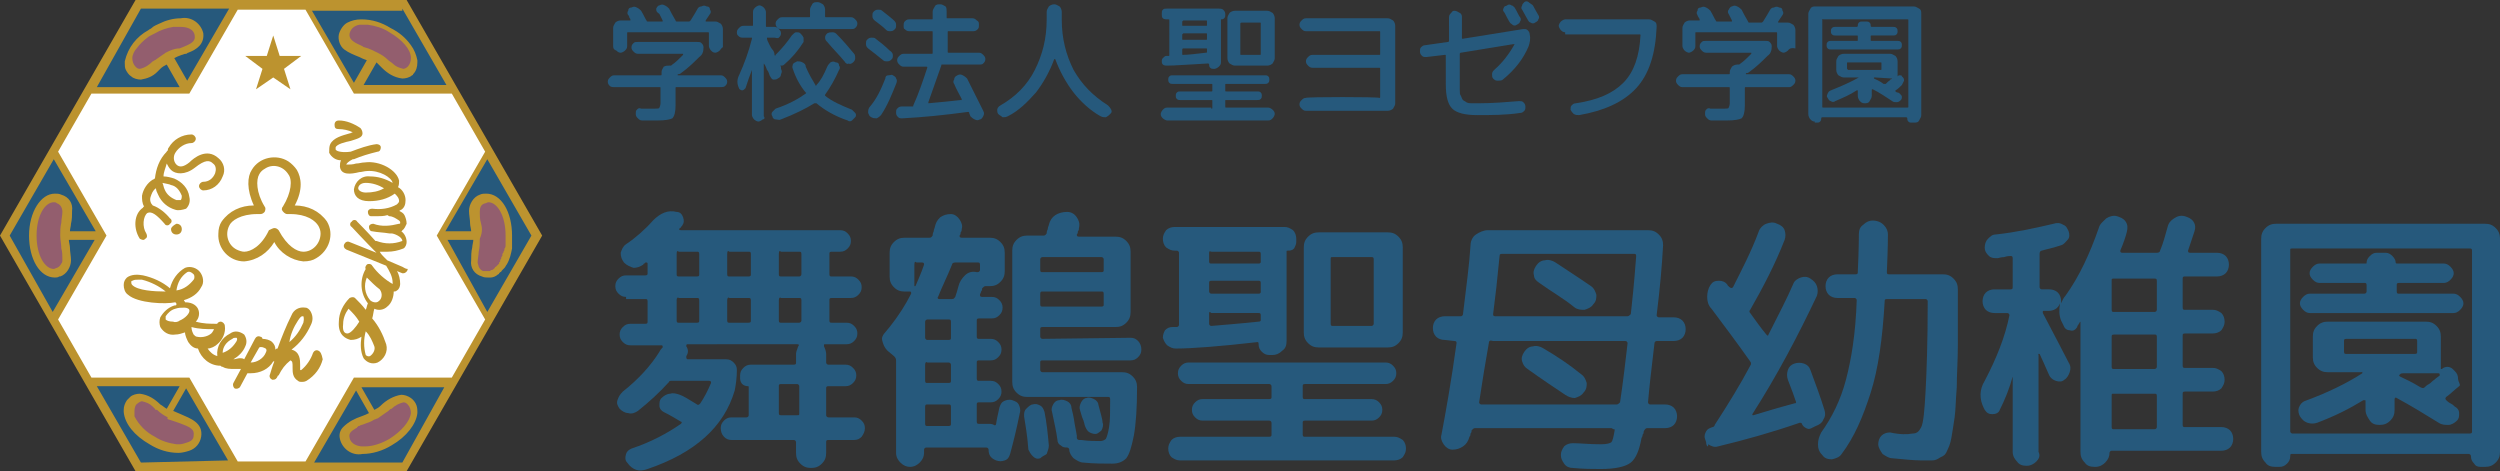 <?xml version="1.0" encoding="utf-8"?>
<!-- Generator: Adobe Illustrator 28.3.0, SVG Export Plug-In . SVG Version: 6.00 Build 0)  -->
<svg version="1.1" id="_レイヤー_2" xmlns="http://www.w3.org/2000/svg" xmlns:xlink="http://www.w3.org/1999/xlink" x="0px"
	 y="0px" width="232.4px" height="43.8px" viewBox="0 0 232.4 43.8" style="enable-background:new 0 0 232.4 43.8;"
	 xml:space="preserve">
<rect x="0" y="0" width="232.4" height="43.8" fill="#333333" stroke="none"/>
<style type="text/css">
	.st0{fill:#BC932F;}
	.st1{fill:#26597C;}
	.st2{fill:#FFFFFF;}
	.st3{fill:#935E6E;}
</style>
<g>
	<g id="_グループ_20124">
		<path id="_パス_37445" class="st0" d="M12.6,0L0,21.9l12.6,21.9h25.2l12.6-21.9L37.8,0H12.6z"/>
		<path id="_パス_37446" class="st1" d="M37.4,0.8l4.1,7.1h-7.7L35,5.8L35.2,6l0.3,0.3c0.5,0.5,1.1,0.9,1.9,1
			c0.3,0,0.7-0.1,0.9-0.3c0.1,0,0.1-0.1,0.1-0.1c0.3-0.3,0.4-0.7,0.4-1.1V5.6c-0.1-0.5-0.3-1-0.6-1.4c-0.5-0.7-1.1-1.2-1.9-1.6
			c-0.8-0.5-1.7-0.8-2.7-0.8c-0.5,0-0.9,0.1-1.3,0.3c-0.4,0.2-0.7,0.7-0.8,1.1c-0.1,0.5,0.1,1.1,0.5,1.4s0.9,0.5,1.4,0.7
			c0.2,0.1,0.4,0.2,0.7,0.3l0,0l-1.2,2.1L29,1h8.4V0.8z M13.1,0.8h8.2l-3.9,6.7l-1.2-2.1c0.2-0.1,0.4-0.2,0.7-0.3
			C17,5.1,17.1,5,17.3,5c0.1,0,0.1-0.1,0.2-0.1c0.8-0.3,1.5-0.8,1.4-1.8c-0.2-0.9-1.1-1.6-2.1-1.4c-0.7,0-1.4,0.2-2,0.5
			c-0.2,0.1-0.5,0.2-0.7,0.4c-0.1,0.1-0.2,0.1-0.3,0.2c-1.1,0.6-1.9,1.6-2.2,2.9v0.2c0,0.2,0,0.4,0.1,0.6S12,7,12.2,7.1
			c0.2,0.2,0.6,0.3,0.9,0.3c0.6-0.1,1.1-0.3,1.5-0.7l0.3-0.3c0.2-0.2,0.4-0.3,0.6-0.4l1.2,2.1H9C9,8.1,13.1,0.8,13.1,0.8z M0.9,21.9
			L5,14.8l3.9,6.7H6.5c0-0.2,0.1-0.5,0.1-0.7c0.1-0.4,0.1-0.8,0.1-1.2c0.1-0.7-0.3-1.3-1-1.5C5.5,18,5.3,18,5.1,18
			c-1.3,0-2.4,1.7-2.4,3.9s1,3.9,2.4,3.9c0.1,0,0.3,0,0.4-0.1h0.1c0.6-0.2,1-0.9,1-1.5c0-0.4-0.1-0.8-0.1-1.2c0-0.2-0.1-0.5-0.1-0.7
			h2.4L4.9,29C4.9,29,0.9,21.9,0.9,21.9z M13.1,43L9,35.9h7.7L15.5,38c-0.2-0.1-0.4-0.3-0.6-0.4c-0.5-0.5-1.1-0.9-1.9-1
			c-0.3,0-0.7,0.1-0.9,0.3c-0.1,0.1-0.2,0.2-0.3,0.3c-0.2,0.3-0.3,0.6-0.3,0.9v0.2c0.1,1.1,1,2.2,2.4,3c0.8,0.5,1.7,0.8,2.7,0.8
			c0.3,0,0.7-0.1,1-0.2c0.6-0.2,1-0.7,1.1-1.3c0.2-1.3-1-1.7-1.9-2.1c-0.2-0.1-0.5-0.2-0.7-0.3l1.2-2.1l3.9,6.7
			C21.2,42.8,13.1,43,13.1,43z M37.4,43h-8.2l3.9-6.7l1.2,2.1c-0.2,0.1-0.4,0.2-0.7,0.3c-0.6,0.2-1.2,0.5-1.7,1
			c-0.3,0.3-0.4,0.7-0.3,1.1c0.2,0.9,1.1,1.6,2.1,1.4c0.9,0,1.9-0.3,2.7-0.8c1.4-0.8,2.3-2,2.4-3v-0.2c0-0.5-0.2-0.9-0.6-1.2
			c-0.3-0.2-0.6-0.3-0.9-0.3c-0.7,0.1-1.4,0.5-1.9,1c-0.2,0.2-0.4,0.3-0.6,0.4L33.6,36h7.7L37.4,43z M41.6,22.3H44
			c0,0.2-0.1,0.5-0.1,0.7c-0.1,0.4-0.1,0.8-0.1,1.2c-0.1,0.7,0.3,1.3,1,1.5c0.2,0.1,0.4,0.1,0.6,0.1h0.2c0.2,0,0.5-0.1,0.7-0.3
			c0,0,0.1,0,0.1-0.1l0.1-0.1c0.1,0,0.1-0.1,0.2-0.2l0,0l0.2-0.2l0,0c0.1-0.1,0.1-0.2,0.2-0.3c0.3-0.5,0.4-1,0.5-1.5l0,0v-1.2
			c0-2.2-1-3.9-2.4-3.9c-0.2,0-0.4,0-0.6,0.1c-0.6,0.2-1,0.9-1,1.5c0,0.4,0.1,0.8,0.1,1.2c0,0.2,0.1,0.5,0.1,0.7h-2.4l3.9-6.7
			l4.1,7.1L45.3,29L41.6,22.3L41.6,22.3z"/>
		<path id="_パス_37447" class="st2" d="M42,35.1h-9.1l-4.5,7.8h-6.3l-4.5-7.8H8.5l-3.1-5.4l4.5-7.8l-4.5-7.8l3.1-5.4h9.1l4.5-7.8
			h6.3l4.5,7.8H42l3.1,5.4l-4.5,7.8l4.5,7.8L42,35.1z"/>
		<path id="_パス_37448" class="st0" d="M28.2,24.3L28.2,24.3c-1.1-0.1-2.2-0.8-2.7-1.8c-0.6,1-1.6,1.7-2.8,1.8
			c-1.4,0-2.5-1.2-2.4-2.6c0-0.4,0.1-0.8,0.3-1.1c0.7-1,1.8-1.5,3-1.5c-0.7-1.5-0.6-2.7-0.2-3.3c0.7-1.2,2.3-1.5,3.4-0.8
			c0.3,0.2,0.6,0.5,0.8,0.8c0.4,0.7,0.6,1.8-0.2,3.3c1.2,0,2.3,0.5,3,1.5c0.7,1.2,0.2,2.7-1,3.4C29.1,24.2,28.7,24.3,28.2,24.3
			C28.3,24.3,28.2,24.3,28.2,24.3 M25.5,21.2L25.5,21.2c0.2,0,0.3,0.1,0.4,0.2c0.8,1.5,1.7,2,2.3,2l0,0c0.9,0,1.6-0.8,1.6-1.7
			c0-0.3-0.1-0.5-0.2-0.7c-0.3-0.5-1.1-1.1-2.6-1.1h-0.3c-0.2,0-0.4-0.2-0.5-0.4c0-0.1,0-0.2,0.1-0.3c0.8-1.3,0.9-2.5,0.5-3
			c-0.5-0.8-1.5-1-2.2-0.5c-0.2,0.1-0.4,0.3-0.5,0.5c-0.3,0.5-0.3,1.7,0.5,3c0.1,0.1,0.1,0.3,0,0.5c-0.1,0.1-0.2,0.2-0.4,0.2h-0.3
			c-1.5,0-2.4,0.6-2.6,1.1c-0.4,0.8-0.1,1.8,0.7,2.2c0.2,0.1,0.5,0.2,0.7,0.2l0,0c0.6,0,1.6-0.5,2.3-2
			C25.2,21.3,25.4,21.2,25.5,21.2"/>
		<path id="_パス_37449" class="st0" d="M13.3,22.3c0.1,0,0.1,0,0.2-0.1c0.2-0.1,0.2-0.3,0.1-0.5c-0.4-0.6-0.3-1.6,0.1-1.9
			c0.4-0.2,0.9,0.2,1.6,1c0.1,0.2,0.4,0.2,0.5,0c0.2-0.1,0.2-0.4,0-0.5c-0.4-0.5-1-1-1.6-1.2l0,0c-0.2-0.2-0.3-0.5-0.2-0.8
			s0.2-0.6,0.5-0.8c0,0.2,0.1,0.4,0.2,0.6c0.3,0.7,0.9,1.2,1.6,1.4c0.3,0.1,0.7,0,1-0.1c0.3-0.3,0.4-0.7,0.3-1.1
			c-0.1-0.8-0.7-1.4-1.4-1.7c-0.3-0.1-0.7-0.2-1-0.2c0-0.4,0.2-0.8,0.3-1.2c0.1,0.2,0.2,0.4,0.4,0.6c0.4,0.4,1.3,0.5,2.2-0.2
			c1-0.8,1.4-0.7,1.7-0.4c0.3,0.2,0.3,0.6,0.2,0.9c-0.2,0.5-0.6,0.8-1.1,0.8c-0.2,0-0.4,0.2-0.4,0.4s0.2,0.4,0.4,0.4
			c0.8,0,1.5-0.5,1.8-1.3c0.3-0.6,0.1-1.3-0.4-1.7c-1.1-1-2.3,0-2.7,0.4c-0.5,0.4-0.9,0.5-1.2,0.2s-0.3-0.8-0.1-1.1
			c0.3-0.5,0.9-0.9,1.5-0.9c0.2,0,0.4-0.2,0.4-0.4s-0.2-0.4-0.4-0.4c-0.9,0-1.7,0.5-2.1,1.2c-0.1,0.1-0.1,0.2-0.1,0.3
			c0,0-0.1,0-0.1,0.1c-0.7,0.7-1,1.6-1.1,2.5c-0.1,0-0.1,0.1-0.2,0.1c-0.5,0.3-0.9,0.9-1,1.5c0,0.3,0,0.7,0.2,1c0,0-0.1,0-0.1,0.1
			c-0.9,0.6-0.9,2-0.3,2.9C13,22.2,13.2,22.3,13.3,22.3 M15.9,17.2c0.5,0.1,0.8,0.5,1,1c0,0.1,0,0.3-0.1,0.4h-0.4
			c-0.5-0.2-0.9-0.5-1.1-1c-0.1-0.2-0.1-0.4-0.2-0.6C15.5,17.1,15.7,17.1,15.9,17.2"/>
		<path id="_パス_37450" class="st0" d="M15.9,21.3c0,0.3,0.2,0.5,0.5,0.5s0.5-0.2,0.5-0.5s-0.2-0.5-0.5-0.5l0,0
			C16.2,20.9,15.9,21.1,15.9,21.3L15.9,21.3"/>
		<path id="_パス_37451" class="st0" d="M29.6,32.6c-0.2-0.1-0.4,0-0.5,0.2c-0.2,0.6-0.6,1.2-1.1,1.6h-0.1v-0.5
			c0-0.4,0-1.2-0.8-1.4l0,0c0.8-0.6,1.4-1.4,1.8-2.3c0.2-0.4,0.2-0.8,0-1.2c-0.1-0.2-0.3-0.4-0.5-0.4c-0.6-0.1-1.1,0.2-1.3,0.7
			c-0.5,1-0.9,2-1.3,3.1c-0.1,0-0.1,0-0.2,0.1c0-0.3-0.1-0.5-0.3-0.7s-0.6-0.3-0.9-0.3c0-0.1-0.1-0.2-0.2-0.2
			c-0.2-0.1-0.4,0-0.5,0.2l0,0l-1,1.9c-0.1-0.1-0.3-0.1-0.4-0.1c-0.2,0-0.4,0.1-0.6,0.1c0.5-0.3,0.9-0.7,1.1-1.2
			c0.2-0.4,0.1-0.8-0.1-1.1c-0.4-0.3-0.9-0.4-1.3-0.1c-0.8,0.4-1.3,1.2-1.2,2.1c-0.4-0.1-0.7-0.4-0.9-0.7c0.3,0,0.7-0.2,0.9-0.4
			c0.5-0.4,0.8-1.1,0.7-1.7c0-0.2-0.2-0.4-0.4-0.4l0,0c-0.1,0-0.3,0.1-0.3,0.2c-0.7,0-1.3,0-2-0.2c0.3-0.3,0.4-0.8,0.2-1.2
			c-0.1-0.2-0.4-0.6-1.2-0.6l0,0c0-0.1-0.1-0.1-0.1-0.2c0.7-0.2,1.3-0.6,1.6-1.2c0.3-0.4,0.2-1-0.1-1.4s-0.9-0.6-1.4-0.4
			c-0.7,0.4-1.2,1.1-1.4,1.9c-0.7-0.6-1.6-1-2.5-1.2c-0.5-0.1-1.1-0.1-1.5,0.2c-0.2,0.2-0.3,0.4-0.3,0.7s0.1,0.7,0.4,0.9
			c0.9,0.8,3.5,0.9,4.4,0.7c0.1,0.1,0.1,0.1,0.1,0.2s-0.1,0.1-0.2,0.1c-0.6,0.2-1,0.6-1.3,1.1c-0.1,0.3-0.1,0.6,0,0.9
			c0.3,0.5,0.8,0.8,1.4,0.7c0.3,0,0.6-0.1,0.9-0.2c0,0.3,0.2,0.7,0.3,0.9c0.2,0.3,0.5,0.6,0.9,0.6l0,0c0.3,0.9,1.1,1.6,2.1,1.6
			c0.1,0.1,0.1,0.1,0.2,0.1c0.3,0.2,0.7,0.2,1.1,0.2h0.6l-0.7,1.3c-0.1,0.2,0,0.4,0.1,0.5c0.2,0.1,0.4,0,0.5-0.1l0,0l0.7-1.3h0.3
			c0.9,0,1.7-0.4,2.1-1.1h0.1c-0.2,0.5-0.3,0.9-0.4,1.2c-0.1,0.2,0,0.4,0.2,0.5h0.1c0.2,0,0.3-0.1,0.4-0.3l0,0c0,0,0-0.1,0.1-0.1
			c0.3-0.6,0.6-1,1.1-1.4c0.2,0.1,0.2,0.2,0.2,0.7c0,0.4,0,0.9,0.5,1.2c0.1,0.1,0.2,0.1,0.4,0.1c0.1,0,0.2,0,0.4-0.1
			c0.8-0.5,1.3-1.2,1.5-2C29.9,32.9,29.8,32.7,29.6,32.6L29.6,32.6 M12.3,26.5c-0.1-0.1-0.1-0.2-0.1-0.3c0,0,0-0.1,0.1-0.1
			c0.2-0.1,0.3-0.1,0.5-0.1h0.4c0.8,0.2,1.6,0.6,2.2,1.1C14.3,27.1,12.8,27,12.3,26.5 M17.4,25.3c0.2-0.1,0.4,0,0.6,0.2
			c0.1,0.1,0.1,0.4,0,0.5c-0.4,0.5-0.9,0.9-1.6,1l0,0C16.5,26.3,16.8,25.7,17.4,25.3 M16.1,29.9c-0.4,0-0.6-0.1-0.7-0.2v-0.3
			c0.2-0.3,0.5-0.6,0.9-0.7c0.3-0.1,0.5-0.1,0.8-0.1c0.1,0,0.4,0,0.5,0.2c0.1,0.3-0.4,0.8-0.9,1C16.6,29.9,16.3,30,16.1,29.9
			 M18,31.1c-0.1-0.2-0.2-0.4-0.2-0.7c0.7,0.2,1.4,0.2,2.1,0.2l0,0c-0.1,0.2-0.2,0.4-0.4,0.5c-0.3,0.2-0.8,0.3-1.2,0.2
			C18.2,31.3,18.1,31.2,18,31.1 M21.6,31.5c0.1-0.1,0.2-0.1,0.3-0.1H22c0,0,0.1,0.1,0,0.3c-0.3,0.5-0.7,0.9-1.3,1.1
			C20.7,32.3,21,31.8,21.6,31.5 M27.7,29.8c0.2-0.3,0.3-0.4,0.4-0.4h0.1c0,0,0.1,0.2,0,0.6c-0.3,0.7-0.7,1.3-1.3,1.8
			C27,31.1,27.3,30.4,27.7,29.8 M23.3,33.7l0.8-1.4c0.2-0.1,0.4,0,0.6,0.1c0.1,0.1,0.1,0.2,0,0.4C24.5,33.3,23.9,33.7,23.3,33.7"/>
		<path id="_パス_37452" class="st0" d="M37.4,24.8L36,24.2l-0.3-0.3c-0.1-0.1-0.3-0.3-0.4-0.5H36c0.5,0,1-0.1,1.5-0.3
			c0.2-0.1,0.3-0.4,0.3-0.6c0-0.4-0.2-0.8-0.5-1c0,0,0.1,0,0.1-0.1c0.2-0.1,0.3-0.4,0.4-0.6c0-0.3-0.1-0.6-0.2-0.8s-0.3-0.3-0.5-0.4
			c0.1,0,0.1-0.1,0.2-0.1c0.3-0.2,0.4-0.5,0.4-0.9c0-0.5-0.3-1-0.7-1.2c0.1-0.2,0.1-0.4,0.1-0.6c-0.2-1-1.8-1.9-3.2-1.7
			c-0.3,0-0.5,0.1-0.8,0.1c-0.3,0.1-0.6,0.1-0.9,0.1l0,0c0-0.1,0.2-0.3,0.6-0.5h0.1c0.7-0.3,1.4-0.5,2.2-0.7c0.2,0,0.3-0.2,0.3-0.4
			s-0.2-0.3-0.4-0.3l0,0c-0.8,0.1-1.6,0.4-2.4,0.7c-0.7,0.1-1.3,0-1.4-0.2v-0.2c0.1-0.3,0.9-0.5,1.4-0.6c0.6-0.2,1.1-0.3,1.1-0.7
			c0-0.2-0.1-0.4-0.2-0.5c-0.6-0.4-1.3-0.7-2-0.7c-0.2,0-0.4,0.1-0.4,0.4s0.1,0.4,0.4,0.4l0,0c0.4,0,0.9,0.1,1.3,0.3
			c-0.1,0-0.2,0.1-0.3,0.1c-0.7,0.2-1.5,0.4-1.8,1c-0.1,0.2-0.1,0.5-0.1,0.8c0.2,0.4,0.6,0.7,1.1,0.7c-0.1,0.2-0.1,0.4-0.1,0.6
			c0.1,0.8,1,0.7,1.8,0.5c0.2,0,0.5-0.1,0.7-0.1c1.2-0.1,2.3,0.6,2.4,1.1c-0.7-0.4-1.4-0.6-2.1-0.6c-0.8-0.1-1.4,0.5-1.5,1.2
			c0,0.6,0.4,1.1,1.4,1.1c0.9,0,1.7-0.2,2.4-0.7c0.2,0.2,0.4,0.4,0.4,0.7c0,0.1-0.1,0.2-0.2,0.3c-0.7,0.4-1.5,0.5-2.3,0.4
			c-0.2,0-0.4,0.1-0.4,0.3s0.1,0.4,0.3,0.4H35c0.3,0,0.7,0,1-0.1c0.1,0,0.1,0.1,0.2,0.1c0.3,0,0.6,0.2,0.9,0.4
			c0.1,0.1,0.1,0.1,0.1,0.2c0,0.1,0,0.1-0.1,0.1c-0.8,0.2-1.6,0.3-2.4,0c-0.2,0-0.4,0.1-0.4,0.3l0,0c0,0.2,0.1,0.4,0.3,0.4
			c0.5,0.1,1,0.1,1.6,0.2h0.2c0.2,0,1,0.3,1,0.7l0,0c-0.8,0.3-1.6,0.3-2.4,0h-0.1c-0.8-0.9-1.6-1.7-1.7-1.8c-0.1-0.2-0.4-0.2-0.5,0
			c-0.2,0.1-0.2,0.4,0,0.5l0,0c0,0,1.3,1.4,2.3,2.4l-2.5-1c-0.2-0.1-0.4,0-0.5,0.2s0,0.4,0.2,0.5l3.7,1.5c0.3,0.5,0.6,1,0.6,1.6v0.1
			c-0.7-0.4-1.4-1-1.9-1.7c-0.1-0.2-0.4-0.2-0.5-0.1S33.9,24.9,34,25c-0.6,1-0.5,2.3,0.2,3.2c-0.1,0.2-0.1,0.4-0.2,0.6
			c-0.3-0.4-0.7-0.8-1-1.1c-0.1-0.1-0.3-0.1-0.5,0c-0.6,0.6-1,1.4-1,2.2c-0.1,1.3,0.7,1.6,1.1,1.7c0.4,0,0.7-0.1,1-0.3
			c-0.1,0.7-0.1,1.4,0.2,2c0.3,0.4,0.8,0.6,1.3,0.4c0.6-0.3,1-1,0.8-1.7c-0.3-0.9-0.7-1.7-1.3-2.4c0.1-0.3,0.1-0.6,0.2-0.9
			c0.4,0.2,0.9,0.1,1.2-0.2c0.4-0.3,0.6-0.9,0.6-1.4c0.1,0,0.2,0,0.3-0.1c0.2-0.1,0.3-0.4,0.3-0.6c0-0.4-0.1-0.9-0.3-1.2l0.5,0.2
			h0.1c0.2,0,0.4-0.2,0.4-0.4C37.7,25,37.6,24.9,37.4,24.8 M34,17.9c-0.4,0-0.7-0.2-0.7-0.4S33.5,17,34,17c0.6,0,1.2,0.2,1.7,0.5
			C35.2,17.8,34.6,17.9,34,17.9 M32.3,31c-0.2,0-0.5-0.1-0.4-0.9c0-0.5,0.2-1,0.5-1.4c0.4,0.4,0.7,0.7,1,1.2
			C33.1,30.4,32.6,31,32.3,31 M34.8,32.2c0.1,0.3-0.1,0.7-0.4,0.9c0,0-0.2,0.1-0.4-0.1c-0.2-0.7-0.2-1.5,0-2.2
			C34.4,31.2,34.6,31.7,34.8,32.2 M35.2,28c-0.2,0.2-0.6,0.1-0.8-0.1c-0.5-0.6-0.6-1.4-0.3-2.1c0.4,0.4,0.8,0.8,1.2,1.1
			C35.6,27.3,35.5,27.8,35.2,28"/>
		<path id="_パス_37453" class="st0" d="M25.4,7.2l-1.6,1.1l0.6-1.9l-1.6-1.2h2l0.6-1.9L26,5.2h2l-1.6,1.2L27,8.3
			C27,8.3,25.4,7.2,25.4,7.2z"/>
		<path id="_パス_37454" class="st3" d="M33.9,4.4c-0.1,0-0.2-0.1-0.2-0.1l-0.2-0.1c-0.7-0.3-1.1-0.6-1-1.1
			c0.1-0.4,0.4-0.7,0.9-0.8h0.8c0.7,0.1,1.4,0.3,2,0.7c1.2,0.7,2,1.6,2,2.4c0,0.3-0.1,0.6-0.3,0.8c-0.1,0.1-0.3,0.2-0.4,0.2
			c-0.4-0.1-0.7-0.2-1-0.5c-0.1-0.1-0.3-0.2-0.4-0.3c-0.3-0.3-0.6-0.5-1-0.7S34.3,4.5,33.9,4.4"/>
		<path id="_パス_37455" class="st3" d="M15.4,4.9c-0.3,0.2-0.7,0.5-1,0.7c-0.1,0-0.1,0.1-0.2,0.1C13.9,6,13.5,6.3,13,6.4
			c-0.2,0-0.3-0.1-0.4-0.2c-0.2-0.2-0.3-0.5-0.3-0.8l0,0c0-0.3,0.2-0.7,0.4-0.9c0.3-0.4,0.6-0.7,1-1c0.1-0.1,0.3-0.2,0.5-0.3
			l0.2-0.1c0.5-0.3,1.1-0.5,1.7-0.6h0.7c0.4,0,1.2,0.1,1.3,0.8c0.1,0.6-0.4,0.8-1.4,1.2C16.2,4.5,15.8,4.7,15.4,4.9"/>
		<path id="_パス_37456" class="st3" d="M5.7,23.1c0.1,0.3,0.1,0.7,0.1,1c0,0.2,0,0.3-0.1,0.4c-0.1,0.2-0.2,0.3-0.4,0.4
			C5.2,24.9,5.1,25,5,25c-0.8,0-1.6-1.2-1.6-3.1s0.8-3.1,1.6-3.1c0.1,0,0.2,0,0.3,0.1c0.3,0.1,0.5,0.4,0.5,0.8c0,0.3-0.1,0.7-0.1,1
			c-0.1,0.4-0.1,0.8-0.1,1.2S5.7,22.7,5.7,23.1"/>
		<path id="_パス_37457" class="st3" d="M15.7,39c0.3,0.1,0.6,0.2,0.9,0.3c1.1,0.4,1.5,0.6,1.4,1.2c0,0.3-0.2,0.5-0.5,0.6
			s-0.6,0.2-0.8,0.2h-0.3c-0.7-0.1-1.4-0.3-2-0.7c-0.8-0.4-1.5-1.1-1.9-1.9v-0.4l0,0v-0.1l0,0c0-0.3,0.1-0.6,0.3-0.7
			c0.1-0.1,0.3-0.2,0.4-0.2c0.4,0.1,0.7,0.2,1,0.5l0.2,0.2c0,0.1,0.1,0.1,0.2,0.1c0.3,0.3,0.6,0.5,1,0.7C15.5,38.9,15.6,39,15.7,39"
			/>
		<path id="_パス_37458" class="st3" d="M34.8,39c0.1,0,0.2-0.1,0.3-0.1c0.3-0.2,0.7-0.5,1-0.7c0.1-0.1,0.2-0.2,0.3-0.2
			c0.3-0.3,0.7-0.5,1.1-0.6c0.2,0,0.3,0.1,0.4,0.2c0.2,0.2,0.3,0.5,0.3,0.8c-0.1,0.8-0.9,1.7-2,2.4c-0.7,0.4-1.5,0.7-2.3,0.7h-0.2
			c-0.4,0-1.1-0.2-1.2-0.8c-0.1-0.4,0.1-0.6,0.6-0.9c0,0,0.1,0,0.1-0.1l0,0c0,0,0.1,0,0.1-0.1h0.1c0.1-0.1,0.3-0.1,0.5-0.2
			C34.2,39.3,34.5,39.2,34.8,39"/>
		<path id="_パス_37459" class="st3" d="M44.7,20.7c-0.1-0.3-0.1-0.7-0.1-1c0-0.4,0.1-0.7,0.5-0.8c0.1,0,0.2-0.1,0.3-0.1
			c0.8,0,1.6,1.2,1.6,3.1v0.9l0,0c0,0.1,0,0.2-0.1,0.3l0,0c0,0.1,0,0.2-0.1,0.3c0,0.1,0,0.1-0.1,0.2v0.1c0,0.1,0,0.1-0.1,0.2V24
			c0,0.1-0.1,0.1-0.1,0.2v0.1l-0.1,0.1v0.1l-0.1,0.1l-0.1,0.1l-0.1,0.1c0,0-0.1,0-0.1,0.1L45.9,25c0,0-0.1,0.1-0.2,0.1l0,0
			c-0.1,0-0.1,0.1-0.2,0.1h-0.6c-0.2-0.1-0.3-0.2-0.4-0.4c0-0.1-0.1-0.3-0.1-0.4c0-0.3,0.1-0.7,0.1-1c0.1-0.4,0.1-0.8,0.1-1.2
			C44.9,21.5,44.8,21.1,44.7,20.7"/>
	</g>
	<g>
		<g>
			<path class="st1" d="M57.1,8.1c-0.1,0-0.3,0-0.4-0.1s-0.2-0.2-0.2-0.4s0.1-0.3,0.2-0.4S56.9,7,57.1,7h4.3c0.1,0,0.1,0,0.1-0.1
				V6.7c0-0.2,0.1-0.3,0.2-0.5c0.2-0.1,0.3-0.1,0.5-0.1h0.1c0.1,0,0.1,0,0.2-0.1l0,0c0.3-0.2,0.6-0.5,1-0.9V5h-4.2
				c-0.2,0-0.3-0.1-0.4-0.2s-0.2-0.2-0.2-0.4s0.1-0.3,0.2-0.4s0.2-0.1,0.4-0.1h5.5c0.2,0,0.3,0,0.4,0.1s0.2,0.2,0.2,0.4
				c0,0.4-0.1,0.7-0.4,0.9c-0.5,0.5-1,1-1.7,1.5c-0.1,0.1-0.2,0.1-0.3,0.1V7h4c0.2,0,0.3,0.1,0.4,0.2s0.2,0.2,0.2,0.4
				S67.5,7.9,67.4,8s-0.3,0.1-0.5,0.1h-4c-0.1,0-0.1,0-0.1,0.1v1.6c0,0.6-0.1,1-0.3,1.2c-0.2,0.1-0.6,0.2-1.4,0.2h-1.4
				c-0.2,0-0.3-0.1-0.4-0.2s-0.2-0.2-0.2-0.4s0-0.3,0.1-0.4s0.2-0.2,0.4-0.1h1.3c0.2,0,0.4,0,0.4-0.1c0,0,0.1-0.2,0.1-0.4V8.2
				c0-0.1,0-0.1-0.1-0.1H57.1z M66.9,4.7c-0.1,0.1-0.3,0.2-0.4,0.2c-0.2,0-0.3-0.1-0.4-0.2s-0.2-0.3-0.2-0.4V3.1
				c0-0.1,0-0.1-0.1-0.1h-7.4c-0.1,0-0.1,0-0.1,0.1v1.2c0,0.2-0.1,0.3-0.2,0.4s-0.3,0.2-0.4,0.2c-0.2,0-0.3-0.1-0.4-0.2
				C57,4.6,57,4.4,57,4.3V2.6c0-0.2,0.1-0.3,0.2-0.5c0.1-0.1,0.3-0.2,0.5-0.2h0.9V1.8c0-0.1-0.1-0.1-0.1-0.2s-0.1-0.2-0.1-0.2
				c-0.1-0.1-0.1-0.3,0-0.4c0-0.2,0.1-0.3,0.3-0.3c0.2-0.1,0.3-0.1,0.5,0s0.3,0.2,0.4,0.3c0.3,0.5,0.4,0.8,0.5,0.9
				C60.1,2,60.2,2,60.2,2h1.4V1.9c-0.2-0.4-0.3-0.6-0.3-0.6C61,1.1,61,1,61,0.8c0.1-0.2,0.2-0.3,0.3-0.3c0.2-0.1,0.3-0.1,0.5,0
				s0.3,0.2,0.4,0.3c0.1,0.2,0.3,0.6,0.6,1.1C62.8,2,62.9,2,62.9,2H64c0.1,0,0.1,0,0.2-0.1c0.3-0.5,0.5-0.8,0.6-1s0.2-0.3,0.4-0.3
				c0.2-0.1,0.3-0.1,0.5,0c0.2,0,0.3,0.1,0.3,0.3c0.1,0.1,0.1,0.3,0,0.4l-0.4,0.6V2h0.9c0.2,0,0.3,0.1,0.5,0.2
				c0.1,0.1,0.2,0.3,0.2,0.5v1.7C67.1,4.4,67,4.6,66.9,4.7z"/>
			<path class="st1" d="M70.9,11.1c-0.1,0.1-0.3,0.2-0.4,0.2s-0.3-0.1-0.4-0.2s-0.2-0.3-0.2-0.4V6.5l0,0c-0.2,0.5-0.4,1.1-0.6,1.7
				c-0.1,0.1-0.2,0.2-0.3,0.2s-0.3-0.1-0.3-0.2l0,0c-0.2-0.4-0.2-0.8,0-1.2c0.5-1.1,0.9-2.2,1.2-3.4V3.5H69c-0.2,0-0.3-0.1-0.4-0.2
				S68.5,3.1,68.5,3c0-0.2,0.1-0.3,0.2-0.4s0.2-0.2,0.4-0.2h0.8c0.1,0,0.1,0,0.1-0.1V1.1c0-0.2,0.1-0.3,0.2-0.4s0.3-0.2,0.4-0.2
				s0.3,0.1,0.4,0.2s0.2,0.3,0.2,0.4v1.3c0,0.1,0,0.1,0.1,0.1H72c0.2,0,0.3,0.1,0.4,0.2s0.2,0.2,0.2,0.4s-0.1,0.3-0.2,0.4
				s-0.3,0-0.4,0h-0.7v0.1c0,0.1,0.1,0.3,0.2,0.5s0.2,0.4,0.3,0.5S72,4.9,72,5.1c0,0.1,0.1,0.1,0.1,0l0,0c0.6-0.6,1.1-1.2,1.5-1.8
				C73.8,3.1,73.9,3,74,3c0.2,0,0.3,0,0.4,0.1s0.2,0.2,0.3,0.4v0.4c-0.5,0.8-1.1,1.5-1.8,2.1c-0.1,0.1-0.2,0.1-0.3,0.1s-0.1,0,0,0.1
				v0.2c0.1,0.2,0.1,0.3,0,0.5c0,0.2-0.1,0.3-0.3,0.4c-0.1,0.1-0.3,0.1-0.4,0.1s-0.2-0.1-0.3-0.3c-0.1-0.1-0.1-0.4-0.3-0.6
				C71.2,6.2,71.1,6,71,5.9l0,0v4.9C71.1,10.9,71.1,11.1,70.9,11.1L70.9,11.1z M72.6,11.1c-0.2,0.1-0.3,0-0.5,0s-0.3-0.2-0.3-0.3
				c-0.1-0.1-0.1-0.3,0-0.4s0.2-0.2,0.3-0.3c1.2-0.4,2.1-0.9,2.8-1.4c0,0,0.1-0.1,0-0.1C74.4,8,74,7.3,73.7,6.4
				c-0.1-0.2,0-0.3,0-0.4s0.2-0.2,0.4-0.3c0.2,0,0.3,0,0.5,0.1s0.3,0.2,0.3,0.4c0.3,0.7,0.6,1.2,0.9,1.7c0,0.1,0.1,0.1,0.1,0
				c0.4-0.4,0.7-1,1-1.7C77,6,77.1,5.9,77.2,5.8c0.2-0.1,0.3-0.1,0.5,0c0.2,0,0.3,0.1,0.3,0.3c0.1,0.1,0.1,0.3,0,0.4
				c-0.4,0.9-0.8,1.6-1.3,2.3v0.1c0.6,0.5,1.5,0.9,2.5,1.3c0.1,0.1,0.2,0.2,0.3,0.3s0.1,0.3,0,0.4s-0.2,0.2-0.3,0.3
				c-0.1,0.1-0.3,0.1-0.4,0c-1.2-0.4-2.2-1-2.9-1.6h-0.2C74.9,10.1,73.9,10.6,72.6,11.1L72.6,11.1z M79.1,1.6c0.2,0,0.3,0.1,0.4,0.2
				s0.2,0.2,0.2,0.4s-0.1,0.3-0.2,0.4s-0.2,0.1-0.4,0.1h-6.4c-0.2,0-0.3,0-0.4-0.1s-0.2-0.2-0.2-0.4s0.1-0.3,0.2-0.4
				s0.2-0.2,0.4-0.2h2.5c0.1,0,0.1,0,0.1-0.1V0.9c0-0.2,0.1-0.3,0.2-0.5s0.3-0.2,0.5-0.2s0.3,0.1,0.5,0.2c0.1,0.1,0.2,0.3,0.2,0.5
				v0.6c0,0.1,0,0.1,0.1,0.1C76.8,1.6,79.1,1.6,79.1,1.6z M78.5,5.7c-0.5-0.6-1.1-1.2-1.6-1.8c-0.1-0.1-0.2-0.2-0.2-0.4
				s0.1-0.3,0.2-0.4C77.1,3,77.2,3,77.4,3s0.3,0.1,0.4,0.2c0.6,0.6,1.1,1.2,1.6,1.8c0.1,0.1,0.1,0.3,0.1,0.4c0,0.2-0.1,0.3-0.2,0.4
				S79,6,78.9,5.9C78.8,6,78.6,5.9,78.5,5.7z"/>
			<path class="st1" d="M80.7,4.5c-0.1-0.1-0.2-0.2-0.2-0.4s0-0.3,0.1-0.4s0.2-0.2,0.4-0.2s0.3,0,0.4,0.1c0.4,0.3,0.9,0.7,1.3,1.1
				C82.9,4.8,83,5,83,5.1c0,0.2,0,0.3-0.1,0.4s-0.2,0.2-0.4,0.2s-0.3,0-0.4-0.1C81.6,5.2,81.1,4.8,80.7,4.5z M82.3,7.3
				c0-0.2,0.1-0.3,0.3-0.3s0.3-0.1,0.4,0c0.2,0.1,0.3,0.2,0.3,0.3c0.1,0.1,0.1,0.3,0,0.5c-0.4,1-0.8,2-1.4,2.9
				c-0.1,0.1-0.2,0.2-0.4,0.3c-0.2,0-0.3,0-0.5-0.1s-0.2-0.2-0.3-0.4c0-0.2,0-0.3,0.1-0.5C81.5,9.2,81.9,8.3,82.3,7.3z M81.3,1.9
				c-0.1-0.1-0.2-0.2-0.2-0.4s0-0.3,0.1-0.4s0.2-0.2,0.4-0.2s0.3,0,0.4,0.1c0.5,0.4,0.9,0.7,1.1,0.9c0.1,0.1,0.2,0.2,0.2,0.4
				s0,0.3-0.1,0.4S83,2.9,82.8,2.9s-0.3,0-0.4-0.1C82.1,2.5,81.7,2.2,81.3,1.9z M91,4.9c0.2,0,0.3,0.1,0.4,0.2s0.2,0.2,0.2,0.4
				s-0.1,0.3-0.2,0.4S91.2,6,91,6h-3.4c-0.1,0-0.1,0-0.1,0.1c-0.4,1.1-0.8,2.3-1.2,3.4v0.1c1.1-0.1,2.2-0.2,3-0.3h0.1V9.2
				c-0.2-0.4-0.5-0.9-0.7-1.4c-0.1-0.1-0.1-0.3,0-0.4c0-0.2,0.1-0.3,0.3-0.4s0.3-0.1,0.5,0s0.3,0.2,0.4,0.3c0.5,1,1,2,1.5,3
				c0.1,0.2,0.1,0.3,0,0.5s-0.2,0.3-0.3,0.3c-0.2,0.1-0.3,0.1-0.5,0s-0.3-0.2-0.4-0.3c0-0.1-0.1-0.2-0.1-0.3S90,10.4,90,10.4
				c-2.2,0.3-4.2,0.5-6.1,0.6c-0.2,0-0.3,0-0.4-0.1s-0.2-0.2-0.2-0.4s0-0.3,0.1-0.4s0.2-0.2,0.4-0.2h1c0.1,0,0.1,0,0.1-0.1
				c0.5-1.1,0.9-2.3,1.3-3.5c0-0.1,0-0.1-0.1-0.1H84c-0.2,0-0.3-0.1-0.4-0.2s-0.2-0.2-0.2-0.4s0.1-0.3,0.2-0.4S83.8,5,84,5h2.6
				c0.1,0,0.1,0,0.1-0.1V3c0-0.1,0-0.1-0.1-0.1h-2.1c-0.2,0-0.3-0.1-0.4-0.2C84,2.7,84,2.5,84,2.4s0-0.3,0.1-0.4s0.2-0.2,0.4-0.2
				h2.1c0.1,0,0.1,0,0.1-0.1V1.1c0-0.2,0.1-0.3,0.2-0.5s0.3-0.2,0.5-0.2s0.3,0.1,0.5,0.2C88,0.7,88,0.9,88,1.1v0.5
				c0,0.1,0,0.1,0.1,0.1h2.3c0.2,0,0.3,0.1,0.4,0.2C91,2,91,2.1,91,2.3s0,0.3-0.1,0.4s-0.2,0.2-0.4,0.2h-2.3c-0.1,0-0.1,0-0.1,0.1
				v1.8c0,0.1,0,0.1,0.1,0.1L91,4.9L91,4.9z"/>
			<path class="st1" d="M92.8,10.6c-0.1-0.1-0.1-0.3-0.1-0.4s0.1-0.3,0.3-0.4c1.4-0.8,2.5-1.9,3.2-3.3s1.1-2.9,1.1-4.7V1.1
				c0-0.2,0.1-0.3,0.2-0.5c0.1-0.1,0.3-0.2,0.5-0.2s0.3,0.1,0.5,0.2c0.1,0.1,0.2,0.3,0.2,0.5v0.7c0,1.8,0.4,3.3,1.1,4.7
				c0.8,1.4,1.8,2.4,3.2,3.3c0.1,0.1,0.2,0.2,0.3,0.4s0,0.3-0.1,0.4s-0.2,0.2-0.4,0.3c-0.2,0-0.3,0-0.5-0.1
				c-0.9-0.5-1.8-1.3-2.5-2.2c-0.7-0.9-1.3-2-1.7-3.1H98c-0.4,1.1-1,2.2-1.7,3.1c-0.8,0.9-1.6,1.7-2.6,2.2c-0.2,0.1-0.3,0.1-0.5,0.1
				C93.1,10.8,92.9,10.7,92.8,10.6z"/>
			<path class="st1" d="M108.5,6.1c-0.1,0-0.3,0-0.4-0.1S108,5.8,108,5.7s0-0.2,0.1-0.3s0.2-0.2,0.3-0.2h0.2c0.1,0,0.1,0,0.1-0.1
				V1.9c0-0.1,0-0.1-0.1-0.1h-0.1c-0.1,0-0.3,0-0.4-0.1S108,1.5,108,1.3s0-0.3,0.1-0.4s0.2-0.1,0.4-0.1h4.8c0.1,0,0.3,0,0.4,0.1
				s0.2,0.2,0.2,0.4v0.1c0,0.1,0,0.2-0.1,0.3s-0.2,0.1-0.3,0.1v4c0,0.2-0.1,0.3-0.2,0.4s-0.3,0.2-0.4,0.2h-0.1c-0.1,0-0.2,0-0.3-0.1
				s-0.1-0.2-0.1-0.3c0,0,0-0.1-0.1-0.1C110.4,6,109.2,6.1,108.5,6.1L108.5,6.1z M112.6,10.1c0.1,0,0.1,0,0.1-0.1V9.4
				c0-0.1,0-0.1-0.1-0.1h-2.9c-0.1,0-0.2,0-0.3-0.1s-0.1-0.2-0.1-0.3s0-0.2,0.1-0.3s0.2-0.1,0.3-0.1h2.9c0.1,0,0.1,0,0.1-0.1V7.9
				c0-0.1,0-0.1-0.1-0.1H109c-0.1,0-0.2,0-0.3-0.1s-0.1-0.2-0.1-0.3s0-0.2,0.1-0.3C108.8,7,108.9,7,109,7h8.6c0.1,0,0.2,0,0.3,0.1
				s0.1,0.2,0.1,0.3s0,0.2-0.1,0.3c-0.1,0.1-0.2,0.1-0.3,0.1H114c-0.1,0-0.1,0-0.1,0.1v0.5c0,0.1,0,0.1,0.1,0.1h2.9
				c0.1,0,0.2,0,0.3,0.1s0.1,0.2,0.1,0.3s0,0.2-0.1,0.3s-0.2,0.1-0.3,0.1H114c-0.1,0-0.1,0-0.1,0.1v0.5c0,0.1,0,0.1,0.1,0.1h3.9
				c0.1,0,0.3,0.1,0.4,0.2c0.1,0.1,0.2,0.2,0.2,0.4c0,0.1-0.1,0.3-0.2,0.4s-0.2,0.2-0.4,0.2h-9.4c-0.1,0-0.3-0.1-0.4-0.2
				s-0.2-0.2-0.2-0.4c0-0.1,0.1-0.3,0.2-0.4c0.1-0.1,0.2-0.2,0.4-0.2h4.1V10.1z M109.9,2v0.3c0,0.1,0,0.1,0.1,0.1h2.1
				c0.1,0,0.1,0,0.1-0.1V2c0-0.1,0-0.1-0.1-0.1H110L109.9,2z M109.9,3.2v0.4c0,0.1,0,0.1,0.1,0.1h2.1c0.1,0,0.1,0,0.1-0.1V3.2
				c0-0.1,0-0.1-0.1-0.1H110L109.9,3.2z M109.9,4.6V5c0,0.1,0,0.1,0.1,0.1c0.5,0,1.2-0.1,2.1-0.2c0.1,0,0.1,0,0.1-0.1V4.6
				c0-0.1,0-0.1-0.1-0.1H110C110,4.5,109.9,4.5,109.9,4.6z M115.3,6.1h-0.5c-0.2,0-0.3-0.1-0.5-0.2c-0.1-0.1-0.2-0.3-0.2-0.5V1.7
				c0-0.2,0.1-0.3,0.2-0.5c0.1-0.1,0.3-0.2,0.5-0.2h3c0.2,0,0.3,0.1,0.5,0.2c0.1,0.1,0.2,0.3,0.2,0.5v3.7c0,0.2-0.1,0.3-0.2,0.5
				c-0.1,0.1-0.3,0.2-0.5,0.2H115.3z M115.3,2.2V5c0,0.1,0,0.1,0.1,0.1h1.7c0.1,0,0.1,0,0.1-0.1V2.2c0-0.1,0-0.1-0.1-0.1h-1.7
				C115.3,2.1,115.3,2.2,115.3,2.2z"/>
			<path class="st1" d="M128.2,9.1c0.1,0,0.1,0,0.1-0.1V6.4c0-0.1,0-0.1-0.1-0.1H122c-0.2,0-0.3-0.1-0.4-0.2s-0.2-0.2-0.2-0.4
				s0.1-0.3,0.2-0.4s0.2-0.2,0.4-0.2h6.2c0.1,0,0.1,0,0.1-0.1V3c0-0.1,0-0.1-0.1-0.1h-6.8c-0.2,0-0.3-0.1-0.4-0.2
				c-0.1-0.1-0.2-0.2-0.2-0.4s0.1-0.3,0.2-0.4s0.2-0.2,0.4-0.2h7.6c0.2,0,0.3,0.1,0.5,0.2c0.1,0.1,0.2,0.3,0.2,0.5v7.2
				c0,0.2-0.1,0.3-0.2,0.5c-0.1,0.1-0.3,0.2-0.5,0.2h-7.6c-0.2,0-0.3-0.1-0.4-0.2c-0.1-0.1-0.2-0.2-0.2-0.4s0.1-0.3,0.2-0.4
				c0.1-0.1,0.2-0.2,0.4-0.2C121.4,9,128.2,9,128.2,9.1z"/>
			<path class="st1" d="M132.6,5.3c-0.2,0-0.3,0-0.4-0.1C132.1,5.1,132,5,132,4.8s0-0.3,0.1-0.4s0.2-0.2,0.4-0.2l2.1-0.3
				c0.1,0,0.1-0.1,0.1-0.1V1.6c0-0.2,0.1-0.3,0.2-0.4C135,1.1,135,1,135.2,1c0.2,0,0.3,0.1,0.5,0.2c0.2,0.1,0.2,0.3,0.2,0.4v1.9
				c0,0.1,0,0.1,0.1,0.1l5.6-0.9c0.2,0,0.3,0,0.4,0.1s0.2,0.2,0.2,0.4c0.1,0.4,0,0.8-0.1,1.1c-0.5,1.2-1.3,2.2-2.4,3.1
				c-0.1,0.1-0.3,0.1-0.5,0.1c-0.2,0-0.3-0.1-0.4-0.2s-0.1-0.3-0.1-0.4c0-0.2,0.1-0.3,0.2-0.4c0.8-0.7,1.4-1.5,1.9-2.4v0h-0.1
				l-4.9,0.8c-0.1,0-0.1,0.1-0.1,0.1v3.4c0,0.2,0,0.4,0.1,0.5c0.1,0.2,0.1,0.3,0.2,0.4c0.1,0.1,0.2,0.1,0.3,0.2
				c0.2,0.1,0.3,0.1,0.5,0.1h0.7c1.2,0,2.5-0.1,3.7-0.2c0.2,0,0.3,0,0.4,0.1s0.2,0.2,0.2,0.4s0,0.3-0.1,0.4s-0.2,0.2-0.4,0.2
				c-1.3,0.2-2.7,0.2-4,0.2c-1.1,0-1.9-0.2-2.3-0.6s-0.6-1.1-0.6-2.3V5.2c0-0.1,0-0.1-0.1-0.1L132.6,5.3L132.6,5.3z M140.1,0.5
				c0.1-0.1,0.3-0.1,0.4,0c0.1,0,0.2,0.1,0.3,0.2c0.3,0.5,0.4,0.8,0.5,0.9s0.1,0.3,0,0.4c0,0.1-0.1,0.2-0.3,0.3
				c-0.1,0.1-0.3,0.1-0.4,0c-0.1-0.1-0.2-0.1-0.3-0.3c-0.3-0.5-0.4-0.8-0.5-0.9s-0.1-0.2,0-0.4S140,0.6,140.1,0.5z M142.5,0.5
				c0.2,0.4,0.4,0.7,0.5,0.9c0.1,0.1,0.1,0.3,0,0.4c0,0.1-0.1,0.2-0.3,0.3c-0.1,0.1-0.3,0.1-0.4,0c-0.1,0-0.2-0.1-0.3-0.3
				c-0.1-0.2-0.3-0.5-0.5-0.9c-0.1-0.1-0.1-0.2,0-0.4c0-0.1,0.1-0.2,0.2-0.3c0.1-0.1,0.3-0.1,0.4,0S142.4,0.4,142.5,0.5L142.5,0.5z"
				/>
			<path class="st1" d="M145.5,3c-0.2,0-0.3-0.1-0.4-0.2s-0.2-0.3-0.2-0.4s0.1-0.3,0.2-0.4c0.1-0.1,0.3-0.2,0.4-0.2h7.8
				c0.2,0,0.3,0.1,0.5,0.2c0.2,0.1,0.2,0.3,0.2,0.5c-0.1,2.5-0.7,4.4-1.9,5.7c-1.2,1.3-3,2.1-5.3,2.5c-0.2,0-0.3,0-0.5-0.1
				c-0.1-0.1-0.2-0.2-0.3-0.4c0-0.2,0-0.3,0.1-0.4s0.2-0.2,0.4-0.2c2-0.3,3.4-0.9,4.4-1.9s1.5-2.5,1.6-4.4c0-0.1,0-0.1-0.1-0.1h-6.9
				C145.5,3.1,145.5,2.9,145.5,3z"/>
			<path class="st1" d="M156.4,8.1c-0.2,0-0.3-0.1-0.4-0.2s-0.2-0.2-0.2-0.4s0.1-0.3,0.2-0.4c0.1-0.1,0.2-0.2,0.4-0.2h4.3
				c0.1,0,0.1,0,0.1-0.1V6.7c0-0.2,0.1-0.3,0.2-0.5c0.1-0.1,0.3-0.2,0.5-0.2h0.1c0.1,0,0.1,0,0.2-0.1l0,0c0.3-0.2,0.6-0.5,1-0.9V4.9
				h-4.2c-0.2,0-0.3-0.1-0.4-0.2S158,4.5,158,4.3s0.1-0.3,0.2-0.4c0.1-0.1,0.2-0.1,0.4-0.1h5.5c0.2,0,0.3,0,0.4,0.1
				c0.1,0.1,0.2,0.2,0.2,0.4c0,0.4-0.1,0.7-0.4,0.9c-0.5,0.5-1,1-1.7,1.5c-0.1,0.1-0.2,0.1-0.3,0.1v0.1h4c0.2,0,0.3,0.1,0.4,0.2
				s0.2,0.2,0.2,0.4s-0.1,0.3-0.2,0.4c-0.2,0.2-0.3,0.2-0.4,0.2h-4c-0.1,0-0.1,0-0.1,0.1v1.6c0,0.6-0.1,1-0.3,1.2
				c-0.2,0.1-0.6,0.2-1.4,0.2h-1.4c-0.2,0-0.3-0.1-0.4-0.2s-0.2-0.2-0.2-0.4s0-0.3,0.1-0.4s0.2-0.2,0.4-0.1h1.3c0.2,0,0.4,0,0.4-0.1
				c0,0,0.1-0.2,0.1-0.4V8.2c0-0.1,0-0.1-0.1-0.1H156.4L156.4,8.1z M166.2,4.7c-0.1,0.1-0.3,0.2-0.4,0.2c-0.1,0-0.3-0.1-0.4-0.2
				c-0.1-0.1-0.2-0.3-0.2-0.4V3.1c0-0.1,0-0.1-0.1-0.1h-7.4c-0.1,0-0.1,0-0.1,0.1v1.2c0,0.2-0.1,0.3-0.2,0.4
				c-0.1,0.1-0.3,0.2-0.4,0.2c-0.1,0-0.3-0.1-0.4-0.2c-0.1-0.1-0.2-0.3-0.2-0.4V2.6c0-0.2,0.1-0.3,0.2-0.5c0.1-0.1,0.3-0.2,0.5-0.2
				h0.9V1.8c0-0.1-0.1-0.1-0.1-0.2c-0.1-0.1-0.1-0.2-0.1-0.2c-0.1-0.1-0.1-0.3,0-0.4c0-0.2,0.1-0.3,0.3-0.3c0.2-0.1,0.3-0.1,0.5,0
				c0.2,0.1,0.3,0.2,0.4,0.3c0.3,0.5,0.4,0.8,0.5,0.9c0,0.1,0.1,0.1,0.1,0.1h1.4V1.9c-0.2-0.4-0.3-0.6-0.3-0.6
				c-0.1-0.1-0.1-0.3,0-0.4c0.1-0.2,0.2-0.3,0.3-0.3c0.2-0.1,0.3-0.1,0.5,0c0.2,0.1,0.3,0.2,0.4,0.3c0.1,0.2,0.3,0.6,0.6,1.1
				c0,0.1,0.1,0.1,0.1,0.1h1.1c0.1,0,0.1,0,0.2-0.1c0.3-0.5,0.5-0.8,0.6-1s0.2-0.3,0.4-0.3c0.2-0.1,0.3-0.1,0.5,0
				c0.2,0,0.3,0.1,0.3,0.3c0.1,0.1,0.1,0.3,0,0.4L165.3,2v0.1h0.9c0.2,0,0.3,0.1,0.5,0.2c0.1,0.1,0.2,0.3,0.2,0.5v1.7
				C166.4,4.4,166.3,4.6,166.2,4.7L166.2,4.7z"/>
			<path class="st1" d="M168.7,11.3c-0.2,0-0.3-0.1-0.4-0.2c-0.1-0.1-0.2-0.3-0.2-0.5V1.3c0-0.2,0.1-0.3,0.2-0.5
				c0.1-0.2,0.3-0.2,0.5-0.2h9.1c0.2,0,0.3,0.1,0.5,0.2c0.2,0.1,0.2,0.3,0.2,0.5v9.4c0,0.2-0.1,0.3-0.2,0.5
				c-0.1,0.2-0.3,0.2-0.5,0.2h-0.2c-0.1,0-0.2,0-0.3-0.1s-0.1-0.2-0.1-0.3c0,0,0-0.1-0.1-0.1h-7.8c0,0-0.1,0-0.1,0.1s0,0.2-0.1,0.3
				s-0.2,0.1-0.3,0.1h-0.2L168.7,11.3L168.7,11.3z M169.4,1.9v8c0,0.1,0,0.1,0.1,0.1h7.8c0.1,0,0.1,0,0.1-0.1v-8
				c0-0.1,0-0.1-0.1-0.1h-7.8C169.4,1.7,169.4,1.8,169.4,1.9z M170.2,4.6c-0.1,0-0.2,0-0.3-0.1s-0.1-0.2-0.1-0.3s0-0.2,0.1-0.3
				s0.2-0.1,0.3-0.1h2.4c0.1,0,0.1,0,0.1-0.1V3.4c0-0.1,0-0.1-0.1-0.1h-2c-0.1,0-0.2,0-0.3-0.1s-0.1-0.2-0.1-0.3s0-0.2,0.1-0.3
				s0.2-0.1,0.3-0.1h2c0,0,0.1,0,0.1-0.1s0-0.2,0.1-0.3C172.9,2,173,2,173.1,2h0.4c0.1,0,0.2,0,0.3,0.1s0.1,0.2,0.1,0.3
				c0,0,0,0.1,0.1,0.1h2c0.1,0,0.2,0,0.3,0.1s0.1,0.2,0.1,0.3s0,0.2-0.1,0.3s-0.2,0.1-0.3,0.1h-2c-0.1,0-0.1,0-0.1,0.1v0.3
				c0,0.1,0,0.1,0.1,0.1h2.4c0.1,0,0.2,0,0.3,0.1s0.1,0.2,0.1,0.3s0,0.2-0.1,0.3s-0.2,0.1-0.3,0.1H170.2L170.2,4.6z M176.8,7.9
				c-0.2,0.2-0.4,0.4-0.6,0.5v0.1c0,0,0.1,0.1,0.2,0.1c0.1,0,0.2,0.1,0.2,0.1c0.1,0.1,0.2,0.2,0.2,0.3s0,0.2-0.1,0.3
				s-0.2,0.2-0.4,0.2c-0.1,0-0.3,0-0.4-0.1c-0.6-0.4-1.2-0.8-1.8-1.1c-0.1,0-0.1,0-0.1,0.1v0.5c0,0.2-0.1,0.3-0.2,0.5
				c-0.1,0.2-0.3,0.2-0.5,0.2c-0.2,0-0.3-0.1-0.4-0.2c-0.1-0.1-0.2-0.3-0.2-0.5V8.4h-0.1c-0.6,0.4-1.3,0.7-2,1
				c-0.1,0.1-0.3,0.1-0.4,0c-0.1,0-0.2-0.1-0.3-0.3c-0.1-0.1-0.1-0.2,0-0.4s0.1-0.2,0.3-0.3c1-0.4,1.9-0.8,2.6-1.2h-1.4
				c-0.2,0-0.3-0.1-0.5-0.2c-0.1-0.1-0.2-0.3-0.2-0.5V5.7c0-0.2,0.1-0.3,0.2-0.5c0.1-0.1,0.3-0.2,0.5-0.2h4.3c0.2,0,0.3,0.1,0.5,0.2
				c0.1,0.1,0.2,0.3,0.2,0.5v1.4l0,0c0.1-0.1,0.1-0.1,0.2-0.1s0.2,0,0.2,0.1l0.1,0.1c0.1,0.1,0.1,0.2,0.1,0.3
				C176.9,7.7,176.9,7.7,176.8,7.9L176.8,7.9z M171.8,6.5h3c0.1,0,0.1,0,0.1-0.1V5.9c0-0.1,0-0.1-0.1-0.1h-3c-0.1,0-0.1,0-0.1,0.1
				v0.5L171.8,6.5z M175.9,7.3C175.9,7.2,176,7.2,175.9,7.3L175.9,7.3l-1.6-0.1h-0.1v0.1c0.2,0.1,0.5,0.2,0.9,0.5h0.2
				c0,0,0.1-0.1,0.2-0.2c0.1-0.1,0.2-0.1,0.2-0.2C175.8,7.4,175.9,7.3,175.9,7.3L175.9,7.3z"/>
		</g>
		<g>
			<path class="st1" d="M58.2,27.6c-0.3,0-0.5-0.1-0.7-0.3s-0.3-0.4-0.3-0.7s0.1-0.5,0.3-0.7s0.4-0.3,0.7-0.3H60
				c0.2,0,0.2-0.1,0.2-0.2v-0.9c0,0,0-0.1-0.1-0.1H60l-0.1,0.1c-0.1,0-0.1,0.1-0.1,0.1c-0.3,0.2-0.6,0.3-0.9,0.3
				c-0.3-0.1-0.6-0.2-0.9-0.5c-0.2-0.3-0.3-0.5-0.3-0.9c0.1-0.3,0.2-0.6,0.5-0.8c0.9-0.6,1.8-1.4,2.5-2.2c0.7-0.7,1.4-1,2.2-0.8
				c0.3,0,0.5,0.2,0.6,0.5s0.1,0.5-0.1,0.8l-0.1,0.1c0,0,0,0.1-0.1,0.1c-0.1,0.1-0.1,0.2,0.1,0.2h14.8c0.3,0,0.5,0.1,0.7,0.3
				s0.3,0.4,0.3,0.7s-0.1,0.5-0.3,0.7s-0.4,0.3-0.7,0.3h-0.8c-0.2,0-0.2,0.1-0.2,0.2v1.9c0,0.2,0.1,0.2,0.2,0.2h1.8
				c0.3,0,0.5,0.1,0.7,0.3s0.3,0.4,0.3,0.7s-0.1,0.5-0.3,0.7c-0.2,0.2-0.4,0.3-0.7,0.3h-1.8c-0.2,0-0.2,0.1-0.2,0.2v1.9
				c0,0.2,0.1,0.2,0.2,0.2h1.4c0.3,0,0.5,0.1,0.7,0.3s0.3,0.4,0.3,0.7s-0.1,0.5-0.3,0.7C79.2,31.9,79,32,78.7,32h-2
				c-0.1,0-0.1,0-0.1,0.1v0.1c0.1,0.2,0.2,0.5,0.2,0.7v0.8c0,0.1,0.1,0.2,0.2,0.2h1.6c0.3,0,0.5,0.1,0.7,0.3
				c0.2,0.2,0.3,0.4,0.3,0.7c0,0.3-0.1,0.5-0.3,0.7c-0.2,0.2-0.4,0.3-0.7,0.3H77c-0.2,0-0.2,0.1-0.2,0.2v2.5c0,0.1,0.1,0.2,0.2,0.2
				h2.4c0.3,0,0.5,0.1,0.7,0.3c0.2,0.2,0.3,0.4,0.3,0.7c0,0.3-0.1,0.5-0.3,0.8c-0.2,0.2-0.4,0.3-0.7,0.3H77c-0.2,0-0.2,0.1-0.2,0.2
				v1c0,0.4-0.1,0.7-0.4,1c-0.3,0.3-0.6,0.4-1,0.4s-0.7-0.1-1-0.4s-0.4-0.6-0.4-1v-1c0-0.1-0.1-0.2-0.2-0.2H68
				c-0.3,0-0.5-0.1-0.7-0.3c-0.2-0.2-0.3-0.5-0.3-0.8c0-0.3,0.1-0.5,0.3-0.7c0.2-0.2,0.4-0.3,0.7-0.3h1.4c0.1,0,0.2-0.1,0.2-0.2V36
				c0-0.1,0-0.1-0.1-0.1c-0.2,0-0.4-0.1-0.5-0.2c-0.1-0.1-0.2-0.3-0.2-0.5v-0.3c0-0.3,0.1-0.5,0.3-0.7c0.2-0.2,0.4-0.3,0.7-0.3h4
				c0.2,0,0.2-0.1,0.2-0.2v-0.8c0-0.2,0.1-0.4,0.2-0.7c0.1-0.1,0.1-0.2-0.1-0.2H63.9c0,0-0.1,0-0.1,0.1v0.1c0.2,0.3,0.2,0.6,0,0.9
				l0,0v0.2l0.1,0.1h3.6c0.3,0,0.5,0.1,0.7,0.3c0.2,0.2,0.3,0.4,0.3,0.7c0,0.7-0.1,1.4-0.2,1.9c-1,3.4-3.7,5.8-8.1,7.3
				c-0.8,0.3-1.4,0.1-1.9-0.6c-0.2-0.2-0.2-0.5-0.1-0.8c0.1-0.3,0.3-0.4,0.5-0.5c1.8-0.6,3.3-1.4,4.6-2.3c0.1-0.1,0.1-0.2,0-0.2
				c-0.5-0.3-1-0.6-1.6-0.9c-0.2-0.1-0.4-0.3-0.4-0.6c0-0.3,0-0.5,0.2-0.7c0.2-0.2,0.5-0.4,0.8-0.4c0.3-0.1,0.6,0,0.9,0.1
				s0.8,0.4,1.6,0.9c0.1,0.1,0.2,0,0.3-0.1c0.4-0.6,0.7-1.2,1-1.9c0-0.1,0-0.2-0.2-0.2h-3.4c-0.2,0-0.3,0-0.3,0.1
				c-0.9,1-1.9,1.9-2.9,2.7c-0.3,0.2-0.6,0.3-0.9,0.2c-0.3,0-0.6-0.2-0.8-0.4c-0.2-0.3-0.3-0.5-0.2-0.8c0.1-0.3,0.2-0.5,0.5-0.8
				c1.4-1.1,2.6-2.4,3.4-3.7c0.1-0.2,0.2-0.3,0.3-0.4v-0.1c0,0,0-0.1-0.1-0.1h-2.9c-0.3,0-0.5-0.1-0.7-0.3s-0.3-0.4-0.3-0.7
				s0.1-0.5,0.3-0.7s0.4-0.3,0.7-0.3H60c0.2,0,0.2-0.1,0.2-0.2V28c0-0.2-0.1-0.2-0.2-0.2h-1.8C58.2,27.8,58.2,27.6,58.2,27.6z
				 M62.9,23.6v1.9c0,0.2,0.1,0.2,0.2,0.2h1.7c0.2,0,0.2-0.1,0.2-0.2v-1.9c0-0.2-0.1-0.2-0.2-0.2h-1.7C63,23.3,62.9,23.3,62.9,23.6z
				 M62.9,27.9v1.9c0,0.2,0.1,0.2,0.2,0.2h1.7c0.2,0,0.2-0.1,0.2-0.2v-1.9c0-0.2-0.1-0.2-0.2-0.2h-1.7C63,27.6,62.9,27.7,62.9,27.9z
				 M67.6,23.6v1.9c0,0.2,0.1,0.2,0.2,0.2h1.8c0.2,0,0.2-0.1,0.2-0.2v-1.9c0-0.2-0.1-0.2-0.2-0.2h-1.8
				C67.7,23.3,67.6,23.3,67.6,23.6z M67.6,27.9v1.9c0,0.2,0.1,0.2,0.2,0.2h1.8c0.2,0,0.2-0.1,0.2-0.2v-1.9c0-0.2-0.1-0.2-0.2-0.2
				h-1.8C67.7,27.6,67.6,27.7,67.6,27.9z M74.3,38.4v-2.5c0-0.1-0.1-0.2-0.2-0.2h-1.5c-0.2,0-0.2,0.1-0.2,0.2v2.5
				c0,0.2,0.1,0.2,0.2,0.2h1.5C74.3,38.6,74.3,38.6,74.3,38.4z M72.4,23.6v1.9c0,0.2,0.1,0.2,0.2,0.2h1.7c0.1,0,0.2-0.1,0.2-0.2
				v-1.9c0-0.2-0.1-0.2-0.2-0.2h-1.7C72.5,23.3,72.4,23.3,72.4,23.6z M72.4,27.9v1.9c0,0.2,0.1,0.2,0.2,0.2h1.7
				c0.1,0,0.2-0.1,0.2-0.2v-1.9c0-0.2-0.1-0.2-0.2-0.2h-1.7C72.5,27.6,72.4,27.7,72.4,27.9z"/>
			<path class="st1" d="M82.7,30.4c0.8-1,1.5-2.1,2-3.1v-0.1c0-0.1-0.1-0.1-0.1-0.1h-0.5c-0.4,0-0.7-0.1-1-0.4s-0.4-0.6-0.4-1v-2.2
				c0-0.4,0.1-0.7,0.4-1s0.6-0.4,1-0.4h2.3c0.2,0,0.2-0.1,0.3-0.2c0-0.1,0-0.2,0.1-0.4c0-0.2,0.1-0.3,0.1-0.4
				c0.1-0.4,0.2-0.6,0.5-0.9c0.3-0.2,0.6-0.3,1-0.3c0.3,0,0.6,0.2,0.8,0.5c0.2,0.3,0.3,0.6,0.2,0.9c0,0.1,0,0.2-0.1,0.3
				c0,0.1,0,0.2-0.1,0.3c0,0.1,0,0.2,0.2,0.2H92c0.4,0,0.7,0.1,1,0.4s0.4,0.6,0.4,1v1.7c0,0.4-0.1,0.7-0.4,1s-0.6,0.4-1,0.4h-0.4
				c-0.1,0-0.2,0.1-0.3,0.2c0,0.1,0,0.2-0.1,0.3c0,0.1-0.1,0.2-0.1,0.3s0,0.2,0.2,0.2h0.9c0.3,0,0.5,0.1,0.7,0.3s0.3,0.4,0.3,0.7
				s-0.1,0.5-0.3,0.7s-0.4,0.3-0.7,0.3H91c-0.2,0-0.2,0.1-0.2,0.2v1.5c0,0.2,0.1,0.2,0.2,0.2h1.1c0.3,0,0.5,0.1,0.7,0.3
				c0.2,0.2,0.3,0.4,0.3,0.7c0,0.3-0.1,0.5-0.3,0.7c-0.2,0.2-0.4,0.3-0.7,0.3H91c-0.2,0-0.2,0.1-0.2,0.2v1.5c0,0.2,0.1,0.2,0.2,0.2
				h1.1c0.3,0,0.5,0.1,0.7,0.3c0.2,0.2,0.3,0.4,0.3,0.7c0,0.3-0.1,0.5-0.3,0.7c-0.2,0.2-0.4,0.3-0.7,0.3H91c-0.2,0-0.2,0.1-0.2,0.2
				v1.6c0,0.2,0.1,0.2,0.2,0.2h0.9c0.2,0,0.3,0,0.5,0.1c0.1,0.1,0.2,0,0.2-0.1s0.1-0.6,0.3-1.5c0.1-0.3,0.2-0.5,0.4-0.6
				s0.5-0.2,0.8-0.1c0.3,0.1,0.5,0.2,0.6,0.4c0.1,0.2,0.2,0.5,0.1,0.8c-0.3,1.5-0.6,2.7-0.9,3.8c-0.1,0.3-0.2,0.5-0.5,0.6
				s-0.5,0.1-0.8,0c-0.5-0.2-0.7-0.5-0.7-1c0-0.1-0.1-0.2-0.2-0.2h-5.6c-0.1,0-0.2,0.1-0.2,0.2v0.3c0,0.3-0.1,0.6-0.4,0.9
				c-0.2,0.2-0.5,0.4-0.9,0.4c-0.3,0-0.6-0.1-0.9-0.4c-0.2-0.2-0.4-0.5-0.4-0.9v-8.6c0-0.2-0.1-0.3-0.2-0.4l-0.6-0.5
				c-0.3-0.3-0.4-0.6-0.5-1C81.9,31.2,82.4,30.8,82.7,30.4z M85,24.6v2h0.1c0.2-0.5,0.5-1.1,0.8-2c0-0.1,0-0.2-0.2-0.2h-0.5
				C85.1,24.3,85,24.3,85,24.6z M86,29.9v1.5c0,0.1,0.1,0.2,0.2,0.2h2c0.2,0,0.2-0.1,0.2-0.2v-1.5c0-0.2-0.1-0.2-0.2-0.2h-2
				C86.1,29.7,86,29.8,86,29.9z M86,33.9v1.5c0,0.2,0.1,0.2,0.2,0.2h2c0.2,0,0.2-0.1,0.2-0.2v-1.5c0-0.1-0.1-0.2-0.2-0.2h-2
				C86.1,33.6,86,33.7,86,33.9z M86,37.8v1.6c0,0.2,0.1,0.2,0.2,0.2h2c0.2,0,0.2-0.1,0.2-0.2v-1.6c0-0.2-0.1-0.2-0.2-0.2h-2
				C86.1,37.6,86,37.6,86,37.8z M87.2,27.6c-0.1,0.1,0,0.2,0.1,0.2h1.2c0.2,0,0.2-0.1,0.3-0.2c0.1-0.3,0.2-0.6,0.3-1
				c0.1-0.4,0.3-0.7,0.6-1c0.3-0.3,0.7-0.4,1.1-0.3h0.1c0.1,0,0.2-0.1,0.2-0.2v-0.5c0-0.2-0.1-0.2-0.2-0.2h-2.1
				c-0.2,0-0.3,0.1-0.3,0.2C88.1,25.6,87.6,26.6,87.2,27.6z M105.1,31.4c0.3,0,0.5,0.1,0.7,0.3s0.3,0.5,0.3,0.8
				c0,0.3-0.1,0.5-0.3,0.7c-0.2,0.2-0.4,0.3-0.7,0.3h-8.2c-0.2,0-0.2,0.1-0.2,0.2v0.7c0,0.1,0.1,0.2,0.2,0.2h7.4
				c0.4,0,0.7,0.1,1,0.4s0.4,0.6,0.4,1c0,1.9-0.1,3.4-0.3,4.5c-0.2,1-0.4,1.7-0.7,2.1c-0.3,0.3-0.7,0.5-1.3,0.5
				c-0.8,0-1.7,0-2.7-0.1c-0.3,0-0.6-0.2-0.9-0.4c-0.2-0.2-0.4-0.5-0.4-0.8c0-0.1-0.1-0.2-0.2-0.2c-0.2,0-0.4,0-0.6-0.2
				c-0.2-0.1-0.3-0.3-0.3-0.5c-0.1-0.8-0.3-1.6-0.5-2.6c-0.1-0.3,0-0.5,0.1-0.7c0.1-0.2,0.3-0.4,0.6-0.4c0.2-0.1,0.5,0,0.7,0.1
				s0.4,0.3,0.4,0.6c0.1,0.4,0.2,0.8,0.3,1.5c0.1,0.6,0.2,1,0.2,1.1v0.2c0,0.1,0.1,0.2,0.2,0.2h0.2c0.7,0.1,1.3,0.1,1.8,0.1
				c0.2,0,0.4-0.1,0.5-0.2c0.1-0.2,0.2-0.5,0.3-1.1s0.1-1.4,0.1-2.6c0-0.2-0.1-0.2-0.2-0.2h-7.5c-0.4,0-0.7-0.1-1-0.4
				c-0.3-0.3-0.4-0.6-0.4-1V23.3c0-0.4,0.1-0.7,0.4-1s0.6-0.4,1-0.4H97c0.2,0,0.2-0.1,0.3-0.2c0-0.1,0-0.2,0.1-0.4
				c0-0.2,0.1-0.3,0.1-0.4c0.1-0.4,0.3-0.7,0.6-0.9s0.7-0.3,1.1-0.3s0.7,0.2,0.9,0.5s0.3,0.6,0.2,1c0,0.1,0,0.2-0.1,0.3
				c0,0.1,0,0.2-0.1,0.3c0,0.1,0,0.2,0.2,0.2h3.4c0.4,0,0.7,0.1,1,0.4s0.4,0.6,0.4,1V29c0,0.4-0.1,0.7-0.4,1s-0.6,0.4-1,0.4h-6.8
				c-0.2,0-0.2,0.1-0.2,0.2v0.7c0,0.1,0.1,0.2,0.2,0.2L105.1,31.4C105.1,31.5,105.1,31.4,105.1,31.4z M96.7,42.6
				c-0.3,0.1-0.5,0-0.7-0.2c-0.2-0.2-0.3-0.4-0.4-0.6c-0.1-1.4-0.3-2.4-0.4-3.1c0-0.3,0-0.5,0.2-0.7c0.2-0.2,0.4-0.4,0.6-0.4
				c0.3-0.1,0.5,0,0.7,0.1s0.3,0.3,0.4,0.6c0.2,1,0.3,2,0.4,3.1c0,0.3-0.1,0.5-0.2,0.8C97.2,42.3,96.9,42.4,96.7,42.6z M96.7,24.1v1
				c0,0.2,0.1,0.2,0.2,0.2h5.5c0.2,0,0.2-0.1,0.2-0.2v-1c0-0.1-0.1-0.2-0.2-0.2h-5.5C96.8,23.9,96.7,24,96.7,24.1z M96.7,27.3v1
				c0,0.2,0.1,0.2,0.2,0.2h5.5c0.2,0,0.2-0.1,0.2-0.2v-1c0-0.2-0.1-0.2-0.2-0.2h-5.5C96.8,27.1,96.7,27.1,96.7,27.3z M102,40.3
				c-0.2,0.1-0.5,0-0.7-0.1s-0.3-0.3-0.4-0.5c-0.1-0.2-0.1-0.5-0.3-0.9c-0.1-0.4-0.2-0.6-0.2-0.7c-0.1-0.2,0-0.5,0.1-0.7
				c0.1-0.2,0.3-0.4,0.5-0.4c0.2-0.1,0.5,0,0.7,0.1s0.4,0.3,0.4,0.5c0.2,0.8,0.4,1.4,0.4,1.7c0.1,0.2,0,0.5-0.1,0.7
				C102.4,40,102.2,40.2,102,40.3z"/>
			<path class="st1" d="M109.3,32.4c-0.3,0-0.5-0.1-0.8-0.3c-0.2-0.2-0.3-0.4-0.4-0.7c0-0.3,0.1-0.5,0.2-0.7
				c0.2-0.2,0.4-0.3,0.7-0.3h0.4c0.1,0,0.2-0.1,0.2-0.2v-6.7c0-0.1-0.1-0.2-0.2-0.2h-0.2c-0.3,0-0.5-0.1-0.8-0.3
				c-0.2-0.2-0.3-0.5-0.3-0.8s0.1-0.5,0.3-0.8c0.2-0.2,0.5-0.3,0.8-0.3h10.2c0.3,0,0.5,0.1,0.8,0.3c0.2,0.2,0.3,0.5,0.3,0.8v0.3
				c0,0.2-0.1,0.4-0.2,0.6c-0.2,0.2-0.4,0.2-0.6,0.2c-0.1,0-0.1,0-0.1,0.1v8.3c0,0.4-0.1,0.7-0.4,0.9c-0.3,0.3-0.6,0.4-0.9,0.4H118
				c-0.3,0-0.5-0.1-0.7-0.3c-0.2-0.2-0.3-0.4-0.3-0.7c0-0.1,0-0.2-0.1-0.2C113.4,32.2,110.8,32.4,109.3,32.4L109.3,32.4z M118,40.6
				c0.2,0,0.2-0.1,0.2-0.2v-1.1c0-0.1-0.1-0.2-0.2-0.2h-6.2c-0.3,0-0.5-0.1-0.7-0.3c-0.2-0.2-0.3-0.4-0.3-0.7c0-0.3,0.1-0.5,0.3-0.7
				c0.2-0.2,0.4-0.3,0.7-0.3h6.2c0.2,0,0.2-0.1,0.2-0.2v-1c0-0.1-0.1-0.2-0.2-0.2h-7.5c-0.3,0-0.5-0.1-0.7-0.3
				c-0.2-0.2-0.3-0.4-0.3-0.7c0-0.3,0.1-0.5,0.3-0.7c0.2-0.2,0.4-0.3,0.7-0.3h18.3c0.3,0,0.5,0.1,0.7,0.3c0.2,0.2,0.3,0.4,0.3,0.7
				c0,0.3-0.1,0.5-0.3,0.7c-0.2,0.2-0.4,0.3-0.7,0.3h-7.5c-0.2,0-0.2,0.1-0.2,0.2v1c0,0.2,0.1,0.2,0.2,0.2h6.2
				c0.3,0,0.5,0.1,0.7,0.3c0.2,0.2,0.3,0.4,0.3,0.7c0,0.3-0.1,0.5-0.3,0.7c-0.2,0.2-0.4,0.3-0.7,0.3h-6.2c-0.2,0-0.2,0.1-0.2,0.2
				v1.1c0,0.2,0.1,0.2,0.2,0.2h8.3c0.3,0,0.5,0.1,0.8,0.3c0.2,0.2,0.3,0.5,0.3,0.8c0,0.3-0.1,0.5-0.3,0.8c-0.2,0.2-0.5,0.3-0.8,0.3
				h-19.9c-0.3,0-0.5-0.1-0.8-0.3c-0.2-0.2-0.3-0.5-0.3-0.8c0-0.3,0.1-0.5,0.3-0.8c0.2-0.2,0.5-0.3,0.8-0.3H118L118,40.6z
				 M112.4,23.6v0.7c0,0.2,0.1,0.2,0.2,0.2h4.4c0.2,0,0.2-0.1,0.2-0.2v-0.7c0-0.2-0.1-0.2-0.2-0.2h-4.4
				C112.4,23.3,112.4,23.4,112.4,23.6z M112.4,26.3v0.8c0,0.1,0.1,0.2,0.2,0.2h4.4c0.2,0,0.2-0.1,0.2-0.2v-0.8
				c0-0.2-0.1-0.2-0.2-0.2h-4.4C112.4,26.1,112.4,26.2,112.4,26.3z M112.4,29.3v0.8c0,0.1,0.1,0.2,0.2,0.2c1.1-0.1,2.5-0.2,4.4-0.4
				c0.2,0,0.2-0.1,0.2-0.2v-0.4c0-0.2-0.1-0.2-0.2-0.2h-4.4C112.4,28.9,112.4,29,112.4,29.3z M123.7,32.3h-1.1c-0.4,0-0.7-0.1-1-0.4
				c-0.3-0.3-0.4-0.6-0.4-1V23c0-0.4,0.1-0.7,0.4-1s0.6-0.4,1-0.4h6.4c0.4,0,0.7,0.1,1,0.4c0.3,0.3,0.4,0.6,0.4,1v7.9
				c0,0.4-0.1,0.7-0.4,1c-0.3,0.3-0.6,0.4-1,0.4H123.7L123.7,32.3z M123.7,24.1v6c0,0.2,0.1,0.2,0.2,0.2h3.6c0.1,0,0.2-0.1,0.2-0.2
				v-6c0-0.2-0.1-0.2-0.2-0.2h-3.6C123.7,23.9,123.7,23.9,123.7,24.1z"/>
			<path class="st1" d="M134.3,31.6c-0.3,0-0.6-0.1-0.8-0.3c-0.2-0.2-0.3-0.5-0.3-0.8s0.1-0.6,0.3-0.8c0.2-0.2,0.5-0.3,0.8-0.3h1.5
				c0.1,0,0.2-0.1,0.2-0.2c0.3-2.5,0.6-4.7,0.7-6.4c0-0.4,0.2-0.8,0.5-1c0.3-0.2,0.7-0.4,1.1-0.4h14.9c0.4,0,0.7,0.1,1,0.4
				c0.3,0.3,0.4,0.6,0.4,1c-0.1,1.9-0.3,4.1-0.6,6.5c0,0.1,0.1,0.2,0.2,0.2h1.4c0.3,0,0.6,0.1,0.8,0.3c0.2,0.2,0.3,0.5,0.3,0.8
				s-0.1,0.6-0.3,0.8c-0.2,0.2-0.5,0.3-0.8,0.3H154c-0.1,0-0.2,0.1-0.2,0.2c-0.3,2.5-0.5,4.3-0.6,5.5c0,0.1,0.1,0.2,0.2,0.2h1.4
				c0.3,0,0.6,0.1,0.8,0.3c0.2,0.2,0.3,0.5,0.3,0.8c0,0.3-0.1,0.6-0.3,0.8c-0.2,0.2-0.5,0.3-0.8,0.3h-1.7c-0.1,0-0.2,0.1-0.3,0.3
				c0,0.1,0,0.2-0.1,0.3c0,0.2-0.1,0.3-0.1,0.3c-0.2,1.1-0.5,1.9-1,2.3c-0.5,0.4-1.5,0.6-2.8,0.6c-0.7,0-1.6,0-2.6-0.1
				c-0.3,0-0.6-0.1-0.8-0.4c-0.2-0.3-0.3-0.5-0.3-0.8c0-0.3,0.1-0.5,0.3-0.8c0.2-0.2,0.5-0.3,0.8-0.3c0.7,0,1.5,0.1,2.6,0.1
				c0.6,0,0.9-0.1,1-0.2c0.1-0.1,0.2-0.5,0.3-1.1c0-0.1,0-0.1-0.1-0.1s-0.1-0.1-0.2-0.1h-12.7c-0.1,0-0.2,0.1-0.3,0.2
				c0,0.1,0,0.2-0.1,0.3c0,0.1,0,0.2-0.1,0.3c-0.1,0.4-0.3,0.7-0.6,0.9c-0.3,0.2-0.6,0.3-1,0.3c-0.3,0-0.6-0.2-0.8-0.5
				c-0.2-0.3-0.3-0.6-0.2-0.9c0.4-2.1,0.9-4.9,1.4-8.5c0-0.1,0-0.2-0.2-0.2L134.3,31.6L134.3,31.6L134.3,31.6z M138.4,31.9
				c-0.3,1.7-0.6,3.5-0.9,5.5c0,0.1,0.1,0.2,0.2,0.2h12.6c0.1,0,0.2-0.1,0.3-0.2c0.3-2,0.5-3.8,0.7-5.5c0-0.1-0.1-0.2-0.2-0.2h-12.3
				C138.5,31.6,138.4,31.7,138.4,31.9L138.4,31.9z M139.4,23.8c-0.2,2.1-0.4,3.9-0.6,5.4c0,0.1,0,0.2,0.2,0.2h12.3
				c0.1,0,0.2-0.1,0.3-0.2c0.1-0.9,0.3-2.7,0.5-5.4c0-0.2-0.1-0.2-0.2-0.2h-12.2C139.5,23.6,139.4,23.6,139.4,23.8z M142,34.3
				c-0.3-0.2-0.4-0.4-0.5-0.7c-0.1-0.3,0-0.6,0.2-0.9c0.2-0.3,0.5-0.5,0.8-0.5c0.3-0.1,0.7,0,1,0.2c1.2,0.7,2.4,1.5,3.5,2.4
				c0.3,0.2,0.4,0.5,0.5,0.8c0,0.3,0,0.6-0.3,0.9c-0.2,0.3-0.5,0.4-0.8,0.5c-0.3,0-0.6-0.1-0.9-0.3C144.6,36.1,143.4,35.3,142,34.3z
				 M143.1,26.3c-0.3-0.2-0.5-0.4-0.5-0.7c-0.1-0.3,0-0.6,0.2-0.9c0.2-0.3,0.5-0.5,0.8-0.5c0.3-0.1,0.7,0,1,0.2
				c1.2,0.8,2.3,1.5,3.3,2.2c0.3,0.2,0.4,0.5,0.5,0.8c0,0.3,0,0.6-0.3,0.9c-0.2,0.3-0.5,0.4-0.8,0.5c-0.3,0-0.6,0-0.9-0.2
				C145.3,27.7,144.2,27.1,143.1,26.3z"/>
			<path class="st1" d="M158.6,41.1l-0.1-0.3c-0.1-0.3,0-0.5,0.1-0.7c0.1-0.2,0.3-0.3,0.6-0.4c0.1,0,0.2-0.1,0.2-0.2
				c1.3-2,2.4-3.8,3.3-5.5c0.1-0.1,0.1-0.3,0-0.4c-1.2-1.7-2.4-3.3-3.6-4.9c-0.3-0.3-0.4-0.7-0.4-1.1s0.1-0.8,0.3-1.1
				c0.2-0.3,0.4-0.4,0.8-0.4c0.3,0,0.6,0.1,0.8,0.4c0,0,0,0.1,0.1,0.1c0,0.1,0.1,0.1,0.1,0.1c0.1,0.1,0.2,0.1,0.3,0
				c0.8-1.6,1.7-3.3,2.4-5.2c0.1-0.3,0.4-0.6,0.7-0.7c0.3-0.1,0.6-0.2,1,0c0.3,0.1,0.6,0.3,0.7,0.6c0.1,0.3,0.1,0.6,0,0.9
				c-0.9,2.3-2,4.4-3.2,6.5c-0.1,0.1-0.1,0.2,0,0.3c0.5,0.7,1,1.4,1.5,2l0.1,0.1c0,0,0.1,0,0.1-0.1c0.9-1.8,1.7-3.3,2.3-4.7
				c0.1-0.3,0.4-0.5,0.7-0.6c0.3-0.1,0.6-0.1,0.9,0.1c0.3,0.2,0.5,0.4,0.6,0.7s0.1,0.6,0,0.9c-1.8,3.8-3.7,7.4-6,11
				c0,0.1,0,0.1,0.1,0.1c1-0.3,2.3-0.7,3.8-1.1c0.2,0,0.2-0.1,0.1-0.3c-0.1-0.3-0.3-0.9-0.7-1.9c-0.1-0.3-0.1-0.6,0-0.9
				s0.3-0.5,0.6-0.6c0.3-0.1,0.6-0.1,0.9,0c0.3,0.1,0.5,0.3,0.6,0.6c0.4,1.1,0.9,2.4,1.3,3.7c0.1,0.3,0.1,0.6-0.1,0.9
				c-0.1,0.3-0.4,0.5-0.7,0.6l-0.4,0.2c-0.2,0.1-0.3,0.1-0.5,0c-0.2-0.1-0.3-0.2-0.4-0.4c0-0.1-0.1-0.1-0.2-0.1
				c-2.6,0.9-5.1,1.6-7.6,2.2c-0.3,0.1-0.6,0-0.9-0.2C158.8,41.7,158.6,41.4,158.6,41.1L158.6,41.1z M177.8,40.3
				c0.4,0,0.6-0.2,0.8-0.6c0.2-0.4,0.3-1.5,0.4-3.3c0.1-1.8,0.2-4.6,0.2-8.4c0-0.1-0.1-0.2-0.2-0.2h-3.6c-0.2,0-0.2,0.1-0.2,0.2
				c-0.2,3.5-0.6,6.3-1.3,8.5c-0.7,2.2-1.5,4.1-2.7,5.7c-0.2,0.3-0.5,0.4-0.9,0.5c-0.4,0-0.7-0.1-0.9-0.4c-0.3-0.3-0.4-0.6-0.4-1
				s0.1-0.7,0.3-1.1c1-1.4,1.8-3,2.3-4.9s0.9-4.3,1-7.4c0-0.1-0.1-0.2-0.2-0.2h-1.6c-0.3,0-0.6-0.1-0.8-0.3
				c-0.2-0.2-0.3-0.5-0.3-0.8s0.1-0.6,0.3-0.8c0.2-0.2,0.5-0.3,0.8-0.3h1.7c0.2,0,0.2-0.1,0.2-0.2c0.1-2.2,0.1-3.4,0.1-3.5
				c0-0.4,0.1-0.7,0.4-0.9c0.3-0.3,0.6-0.4,0.9-0.4s0.7,0.1,1,0.4c0.3,0.3,0.4,0.6,0.4,0.9c0,0.2,0,1.3-0.1,3.5
				c0,0.2,0.1,0.2,0.2,0.2h5c0.4,0,0.7,0.1,1,0.4c0.3,0.3,0.4,0.6,0.4,1v5.2c0,1.4-0.1,2.7-0.1,3.9c-0.1,1.2-0.1,2.1-0.2,2.8
				c-0.1,0.7-0.2,1.3-0.3,1.9c-0.1,0.6-0.3,1-0.4,1.2c-0.1,0.3-0.3,0.5-0.6,0.6c-0.3,0.2-0.5,0.3-0.8,0.3h-1c-0.7,0-1.6-0.1-2.7-0.2
				c-0.3,0-0.6-0.2-0.9-0.4c-0.2-0.3-0.4-0.6-0.4-0.9s0.1-0.6,0.3-0.8c0.2-0.2,0.5-0.3,0.8-0.3C176.6,40.4,177.3,40.4,177.8,40.3z"
				/>
			<path class="st1" d="M189.3,42.9c-0.2,0.2-0.5,0.4-0.9,0.4s-0.7-0.1-0.9-0.4c-0.2-0.2-0.4-0.5-0.4-0.9v-7l0,0
				c-0.3,1.1-0.7,2.1-1.2,3.1c-0.1,0.3-0.4,0.4-0.7,0.4c-0.3,0-0.5-0.1-0.7-0.4l-0.1-0.2c-0.4-0.8-0.4-1.7,0.1-2.5
				c1.1-2.1,1.9-4.1,2.3-6.1c0-0.1-0.1-0.2-0.2-0.2h-1.2c-0.3,0-0.6-0.1-0.8-0.3c-0.2-0.2-0.3-0.5-0.3-0.8s0.1-0.6,0.3-0.8
				c0.2-0.2,0.5-0.3,0.8-0.3h1.5c0.2,0,0.2-0.1,0.2-0.2V24c0-0.2-0.1-0.2-0.2-0.2c-0.1,0-0.3,0-0.6,0.1c-0.3,0-0.5,0.1-0.6,0.1
				c-0.3,0-0.6,0-0.8-0.2c-0.2-0.2-0.4-0.4-0.4-0.8c0-0.3,0.1-0.6,0.3-0.8c0.2-0.2,0.4-0.4,0.7-0.4c1.9-0.2,3.7-0.6,5.4-1
				c0.3-0.1,0.6-0.1,0.9,0.1c0.3,0.1,0.4,0.4,0.5,0.6c0.1,0.3,0.1,0.6-0.1,0.8s-0.3,0.4-0.6,0.5c-0.9,0.3-1.5,0.4-1.8,0.5
				c-0.1,0-0.2,0.1-0.2,0.3v3.1c0,0.1,0.1,0.2,0.2,0.2h0.7c0.3,0,0.6,0.1,0.8,0.3c0.2,0.2,0.3,0.5,0.3,0.8v0.2
				c0.1-0.2,0.2-0.5,0.4-0.7c1.3-1.8,2.3-4,3.1-6.3c0.1-0.4,0.4-0.6,0.7-0.9c0.3-0.2,0.7-0.3,1-0.2c0.3,0.1,0.6,0.2,0.8,0.5
				c0.2,0.3,0.2,0.6,0.1,1c-0.1,0.4-0.3,1-0.6,1.7c0,0.1,0,0.2,0.2,0.2h3.2c0.2,0,0.3-0.1,0.3-0.2c0.3-0.7,0.5-1.5,0.7-2.2
				c0.1-0.4,0.3-0.6,0.6-0.8c0.3-0.2,0.6-0.3,1-0.2c0.3,0.1,0.6,0.2,0.8,0.5c0.2,0.3,0.2,0.6,0.1,0.9c-0.2,0.6-0.4,1.2-0.6,1.8
				c0,0.1,0,0.2,0.2,0.2h2.5c0.3,0,0.6,0.1,0.8,0.3c0.2,0.2,0.3,0.5,0.3,0.8s-0.1,0.6-0.3,0.8c-0.2,0.2-0.5,0.3-0.8,0.3h-3
				c-0.2,0-0.2,0.1-0.2,0.2v2.7c0,0.2,0.1,0.2,0.2,0.2h2.6c0.3,0,0.5,0.1,0.8,0.3c0.2,0.2,0.3,0.5,0.3,0.8s-0.1,0.5-0.3,0.8
				c-0.2,0.2-0.5,0.3-0.8,0.3h-2.6c-0.2,0-0.2,0.1-0.2,0.2V34c0,0.2,0.1,0.2,0.2,0.2h2.6c0.3,0,0.5,0.1,0.8,0.3
				c0.2,0.2,0.3,0.5,0.3,0.8c0,0.3-0.1,0.5-0.3,0.8c-0.2,0.2-0.5,0.3-0.8,0.3h-2.6c-0.2,0-0.2,0.1-0.2,0.2v2.9
				c0,0.2,0.1,0.2,0.2,0.2h3.4c0.3,0,0.6,0.1,0.8,0.3c0.2,0.2,0.3,0.5,0.3,0.8c0,0.3-0.1,0.6-0.3,0.8c-0.2,0.2-0.5,0.3-0.8,0.3
				h-10.2c-0.1,0-0.2,0.1-0.2,0.2c0,0.3-0.1,0.6-0.4,0.9c-0.2,0.2-0.5,0.4-0.9,0.4h-0.1c-0.4,0-0.7-0.1-0.9-0.4
				c-0.3-0.3-0.4-0.6-0.4-1V29.9l-0.1,0.1c0,0.1-0.1,0.1-0.1,0.2c-0.1,0.1-0.1,0.1-0.1,0.2c-0.2,0.3-0.4,0.4-0.7,0.3
				c-0.3,0-0.5-0.2-0.6-0.5l-0.2-0.4c-0.2-0.5-0.2-1-0.1-1.6c-0.2,0.5-0.6,0.7-1.1,0.7H190c-0.1,0-0.1,0-0.1,0.1v0.1
				c1.2,2.3,2,3.8,2.4,4.6c0.2,0.3,0.2,0.6,0.1,0.9c-0.1,0.3-0.3,0.6-0.5,0.7c-0.2,0.2-0.5,0.2-0.8,0.1c-0.3-0.1-0.5-0.3-0.6-0.5
				c-0.4-0.9-0.7-1.6-0.9-2h-0.1c-0.1,0,0,0,0,0.1v9C189.7,42.4,189.5,42.7,189.3,42.9L189.3,42.9z M196.3,26.1v2.7
				c0,0.2,0.1,0.2,0.2,0.2h3.8c0.1,0,0.2-0.1,0.2-0.2v-2.7c0-0.2-0.1-0.2-0.2-0.2h-3.8C196.3,25.9,196.3,25.9,196.3,26.1z
				 M196.3,31.3v2.8c0,0.2,0.1,0.2,0.2,0.2h3.8c0.1,0,0.2-0.1,0.2-0.2v-2.8c0-0.2-0.1-0.2-0.2-0.2h-3.8
				C196.3,31.1,196.3,31.2,196.3,31.3z M196.3,36.8v2.9c0,0.2,0.1,0.2,0.2,0.2h3.8c0.1,0,0.2-0.1,0.2-0.2v-2.9
				c0-0.2-0.1-0.2-0.2-0.2h-3.8C196.3,36.6,196.3,36.6,196.3,36.8z"/>
			<path class="st1" d="M211.5,43.4c-0.4,0-0.7-0.1-0.9-0.4c-0.3-0.3-0.4-0.6-0.4-1V22.2c0-0.4,0.1-0.7,0.4-1c0.3-0.3,0.6-0.4,1-0.4
				H231c0.4,0,0.7,0.1,1,0.4s0.4,0.6,0.4,1V42c0,0.4-0.1,0.7-0.4,1c-0.3,0.3-0.6,0.4-1,0.4h-0.4c-0.3,0-0.5-0.1-0.6-0.3
				c-0.2-0.2-0.3-0.4-0.3-0.7c0-0.1-0.1-0.2-0.2-0.2H213c-0.1,0-0.1,0.1-0.1,0.2c0,0.3-0.1,0.5-0.3,0.7c-0.2,0.2-0.4,0.3-0.7,0.3
				H211.5L211.5,43.4z M212.9,23.3v16.8c0,0.1,0.1,0.2,0.2,0.2h16.5c0.2,0,0.2-0.1,0.2-0.2V23.3c0-0.2-0.1-0.2-0.2-0.2h-16.5
				C212.9,23.1,212.9,23.1,212.9,23.3z M214.7,29.1c-0.2,0-0.4-0.1-0.6-0.3s-0.3-0.4-0.3-0.6s0.1-0.4,0.3-0.6
				c0.2-0.2,0.4-0.3,0.6-0.3h5.1c0.1,0,0.2-0.1,0.2-0.2v-0.6c0-0.2-0.1-0.2-0.2-0.2h-4.2c-0.2,0-0.4-0.1-0.6-0.3s-0.3-0.4-0.3-0.6
				s0.1-0.4,0.3-0.6c0.2-0.2,0.4-0.3,0.6-0.3h4.3c0.1,0,0.1,0,0.1-0.1c0-0.2,0.1-0.4,0.3-0.6s0.4-0.3,0.6-0.3h0.9
				c0.2,0,0.4,0.1,0.6,0.3s0.3,0.4,0.3,0.6c0,0.1,0.1,0.1,0.2,0.1h4.3c0.2,0,0.4,0.1,0.6,0.3s0.3,0.4,0.3,0.6s-0.1,0.4-0.3,0.6
				s-0.4,0.3-0.6,0.3H223c-0.2,0-0.2,0.1-0.2,0.2v0.6c0,0.2,0.1,0.2,0.2,0.2h5.1c0.2,0,0.4,0.1,0.6,0.3s0.3,0.4,0.3,0.6
				s-0.1,0.4-0.3,0.6s-0.4,0.3-0.6,0.3C228.1,29.1,214.7,29.1,214.7,29.1z M228.6,35.9c-0.5,0.4-0.9,0.8-1.2,1
				c-0.1,0.1-0.1,0.2,0,0.3s0.2,0.2,0.4,0.3s0.3,0.2,0.4,0.3c0.2,0.1,0.4,0.3,0.4,0.6c0,0.3,0,0.5-0.2,0.7c-0.2,0.2-0.5,0.4-0.8,0.4
				s-0.6,0-0.9-0.2c-1.3-0.8-2.6-1.6-3.9-2.3c-0.1-0.1-0.2,0-0.2,0.1v1c0,0.4-0.1,0.7-0.4,1c-0.3,0.3-0.6,0.4-1,0.4
				s-0.7-0.1-0.9-0.4s-0.4-0.6-0.4-1v-0.8c0-0.1,0-0.1-0.1-0.1h-0.1c-1.3,0.8-2.7,1.5-4.3,2.1c-0.3,0.1-0.6,0.1-0.9,0
				c-0.3-0.1-0.5-0.3-0.7-0.6c-0.1-0.2-0.2-0.5-0.1-0.8c0.1-0.3,0.3-0.5,0.5-0.6c2.2-0.8,4-1.7,5.4-2.6v-0.1c0-0.1,0,0-0.1,0h-3.1
				c-0.4,0-0.7-0.1-1-0.4c-0.3-0.3-0.4-0.6-0.4-1v-1.9c0-0.4,0.1-0.7,0.4-1c0.3-0.3,0.6-0.4,1-0.4h9.1c0.4,0,0.7,0.1,1,0.4
				s0.4,0.6,0.4,1v3h0.1c0.1-0.1,0.3-0.2,0.5-0.2s0.4,0.1,0.5,0.2l0.2,0.2c0.2,0.2,0.3,0.4,0.3,0.7
				C228.5,35.5,228.8,35.8,228.6,35.9L228.6,35.9z M218.1,32.9h6.4c0.2,0,0.2-0.1,0.2-0.2v-1c0-0.2-0.1-0.2-0.2-0.2h-6.4
				c-0.2,0-0.2,0.1-0.2,0.2v1C217.9,32.9,218,32.9,218.1,32.9z M226.8,34.9L226.8,34.9c0-0.1,0-0.2-0.1-0.2h-3.3
				c-0.1,0-0.2,0-0.3,0.1s-0.1,0.1,0,0.2c0.4,0.2,1.1,0.5,1.9,1c0.2,0.1,0.3,0.1,0.4,0s0.2-0.2,0.4-0.3s0.3-0.3,0.5-0.4
				C226.5,35.1,226.7,35,226.8,34.9z"/>
		</g>
	</g>
</g>
</svg>
